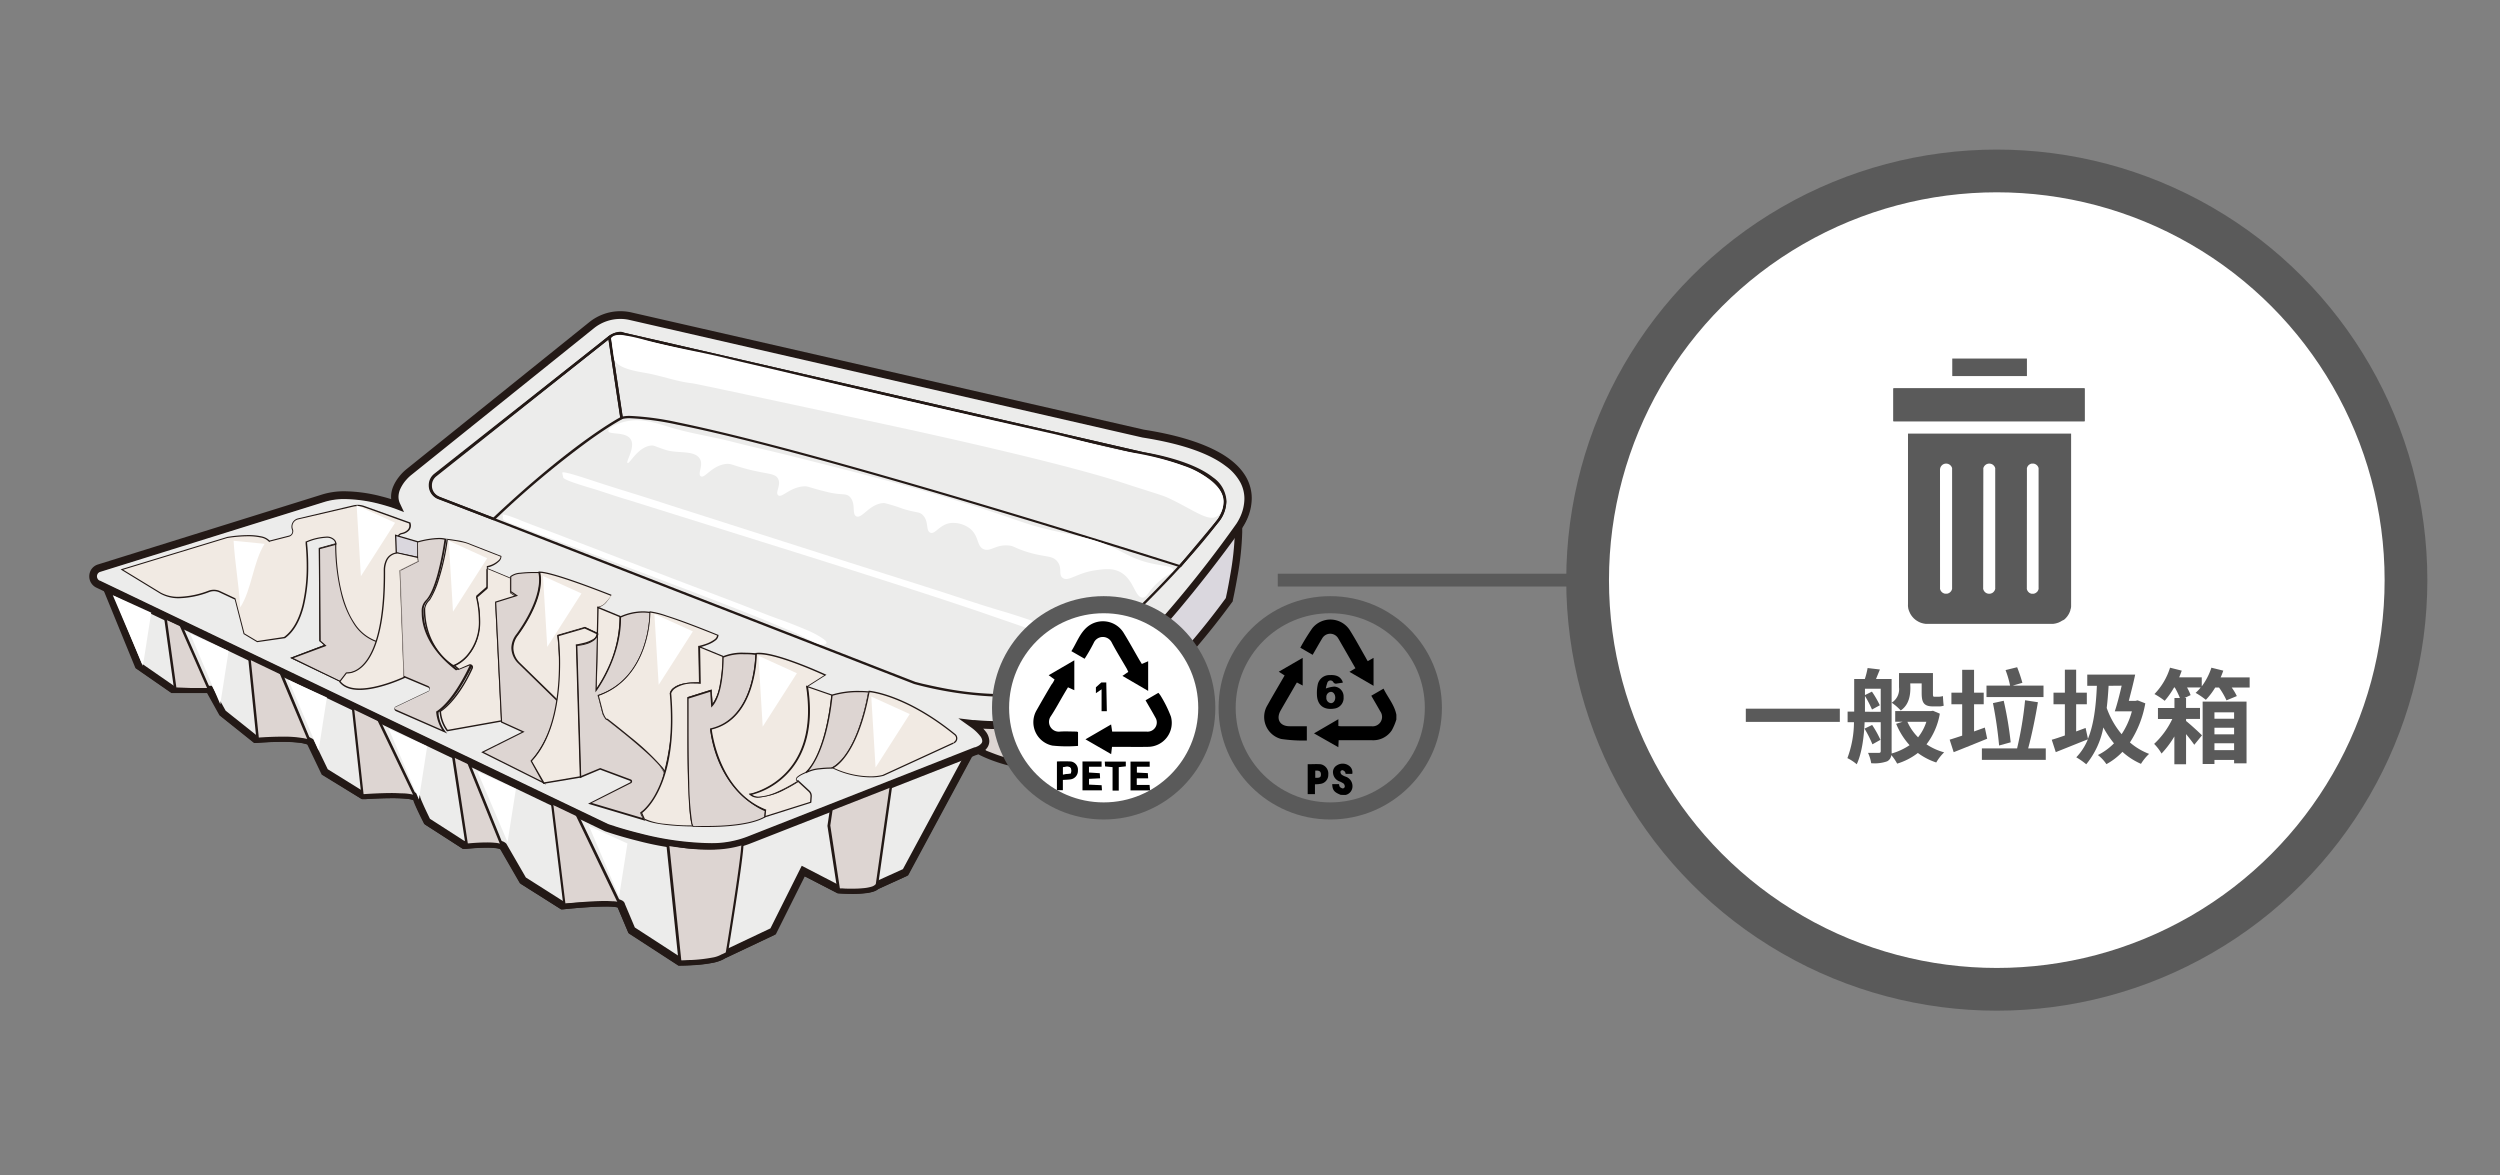 <svg xmlns="http://www.w3.org/2000/svg" xmlns:xlink="http://www.w3.org/1999/xlink" viewBox="0 0 585 275"><rect x="0" y="0" width="585" height="275" fill="#808080" stroke="none"/><defs><style>.cls-1{fill:#5a5a5a;}.cls-2{fill:#dad7de;}.cls-3{fill:#231916;}.cls-4{fill:#ddd5d2;}.cls-5{fill:#ececeb;}.cls-6{fill:#f1eae3;}.cls-12,.cls-7,.cls-9{fill:#fff;}.cls-11,.cls-8{fill:none;}.cls-11,.cls-12,.cls-8,.cls-9{stroke:#5a5a5a;stroke-miterlimit:10;}.cls-8{stroke-width:3px;}.cls-9{stroke-width:10px;}.cls-10{clip-path:url(#clip-path);}.cls-11,.cls-12{stroke-width:4px;}</style><clipPath id="clip-path"><rect class="cls-1" x="443.04" y="90.86" width="44.76" height="7.74"/></clipPath></defs><title>3.whattodo 585x275px-44</title><g id="Layer_70" data-name="Layer 70"><path class="cls-2" d="M245.31,178.64s19.94-7.67,42.33-38.34c0,0,2.46-11.05,2.15-16.87l-64.73,43.86,4.61,8.59S238,180.17,245.31,178.64Z"/><path class="cls-3" d="M245.31,178.64l.32.84c.14,0,20.24-7.82,42.74-38.65l.11-.15,0-.19s.55-2.46,1.1-5.68a67.18,67.18,0,0,0,1.1-10.31c0-.39,0-.76,0-1.12l-.08-1.6L223.88,167l5.12,9.55.25.13a29.53,29.53,0,0,0,3.89,1.6,28.38,28.38,0,0,0,8.79,1.6,17.9,17.9,0,0,0,3.56-.35l.08,0,.06,0-.32-.84-.18-.88a16.37,16.37,0,0,1-3.2.31,26.53,26.53,0,0,1-8.21-1.5c-1.1-.38-2-.75-2.66-1l-.73-.34-.19-.09,0,0h0l-.41.8.79-.43-4.21-7.87,64.05-43.41-.51-.74-.9,0c0,.33,0,.67,0,1a66.26,66.26,0,0,1-1.07,10c-.27,1.59-.54,3-.74,4-.11.5-.19.9-.25,1.18l-.09.42.88.2-.73-.54c-11.14,15.27-21.66,24.79-29.37,30.49a80,80,0,0,1-9.19,5.92c-1.1.59-1.94,1-2.52,1.26l-.64.28-.16.07h0l.32.84-.18-.88Z"/><path class="cls-4" d="M242.24,169.13s.62,8.44,3.07,9.51c0,0-11.5,1.38-15.8-3.53,0,0,3.53-1.84-2-5.67C227.52,169.44,241.17,170.67,242.24,169.13Z"/><path class="cls-3" d="M242.24,169.13l-.3,0a39.56,39.56,0,0,0,.62,4.39,17,17,0,0,0,1,3.28,3.83,3.83,0,0,0,1.67,2.1l.12-.28,0-.3-.25,0c-.52,0-1.74.15-3.31.15a28.1,28.1,0,0,1-6.4-.67,10.56,10.56,0,0,1-5.57-2.93l-.23.19.14.27a2.75,2.75,0,0,0,.64-.5,2.19,2.19,0,0,0,.63-1.53,3.18,3.18,0,0,0-.7-1.85,10.52,10.52,0,0,0-2.53-2.31l-.17.25,0,.3s5.18.46,9.42.46a30.6,30.6,0,0,0,3.54-.16,6.87,6.87,0,0,0,1.25-.25,1.45,1.45,0,0,0,.79-.49l-.25-.17-.3,0,.3,0L242,169a1,1,0,0,1-.49.25,8.66,8.66,0,0,1-1.88.3c-.8.07-1.73.09-2.72.09-2.1,0-4.44-.11-6.26-.23l-2.24-.16-.87-.07-1.13-.1.94.65a9.69,9.69,0,0,1,2.38,2.16,2.57,2.57,0,0,1,.59,1.5,1.64,1.64,0,0,1-.47,1.12,2.52,2.52,0,0,1-.34.29l-.11.07h0l0,.05,0-.05h0l0,.05,0-.05L229,175l.25.29a11.18,11.18,0,0,0,5.89,3.13,29,29,0,0,0,6.54.68,34.28,34.28,0,0,0,3.64-.18l1.1-.13-1-.45a3.29,3.29,0,0,1-1.36-1.78,21.8,21.8,0,0,1-1.21-4.77c-.11-.76-.19-1.44-.25-1.92s-.07-.78-.07-.78l-.06-.84L242,169Z"/><path class="cls-5" d="M24.75,137l7.67,18.71,8,5.52H49l3.06,5.52,7.67,6.14s10.43-.92,12.89.61L76,180.55l8.9,5.52s12-.92,12.57.61a54.66,54.66,0,0,0,2.46,5.52l8.59,5.53s8-.92,9.2.3l4.6,8,9.2,5.83s13.81-1.54,13.81,0l2.45,5.83L159.11,225s8,0,10.12-1.54L180.89,218,188,203.86l8.28,4.3s7.36.61,8.9-.92l6.74-3.07,15-27.92Z"/><path class="cls-3" d="M24.75,137l-.83.34,7.77,19,8.42,5.84h8.34l2.9,5.21,8.09,6.47.36,0h.14c.62-.05,3.33-.26,6.1-.26a33.92,33.92,0,0,1,3.77.18,10,10,0,0,1,1.46.25,3.12,3.12,0,0,1,.86.32l.48-.77-.82.39,3.49,7.3L84.65,187l.3,0,.59,0c1.15-.08,3.76-.23,6.23-.23a32.14,32.14,0,0,1,3.66.17,6.67,6.67,0,0,1,1.11.23.82.82,0,0,1,.19.09l0-.05,0,0h0l0-.05,0,0,.28-.31-.39.15a.6.6,0,0,0,.11.16l.28-.31-.39.15.84-.34-.87.22a10.81,10.81,0,0,0,.55,1.52c.76,1.77,2,4.18,2,4.19l.11.22,9.07,5.83.32,0h.12c.57-.06,3-.31,5.21-.31a17.59,17.59,0,0,1,2.21.12,4.54,4.54,0,0,1,.71.16l.18.08,0,0h0l.08-.09-.09.08h0l.08-.09-.09.08.64-.64-.78.46,4.71,8.16,9.66,6.12.31,0,.27,0c1.21-.13,6.36-.65,9.86-.65a15.24,15.24,0,0,1,2.41.14,2,2,0,0,1,.49.12h0l.2-.34-.31.23a.48.48,0,0,0,.11.11l.2-.34-.31.23.51-.38h-.64a.64.64,0,0,0,.13.38l.51-.38h-.64V212l2.64,6.25,11.8,7.66h.27s2,0,4.33-.19a32.93,32.93,0,0,0,3.49-.47,12.92,12.92,0,0,0,1.55-.42,4.9,4.9,0,0,0,1.28-.62l-.53-.74.39.82,11.94-5.65,6.78-13.57L196,209l.18,0s1.49.12,3.28.12a25.3,25.3,0,0,0,3.48-.21,8.2,8.2,0,0,0,1.57-.36,3.28,3.28,0,0,0,1.28-.73l-.63-.64.37.82,7-3.19,15.76-29.27-205-39.82.64,1.55.83-.34-.17.89,201,39-14.31,26.56-6.62,3-.11.12a1.82,1.82,0,0,1-.6.3,9,9,0,0,1-2,.37c-.8.08-1.66.1-2.46.1s-1.64,0-2.21-.06l-.67,0h-.25l-.07.9.42-.81-9.1-4.71-7.33,14.65-11.45,5.42-.06,0a3.32,3.32,0,0,1-.82.39,15.39,15.39,0,0,1-2.51.55c-1.43.21-3,.32-4.22.37l-1.48.05h-.57V225l.49-.76-11.11-7.21-2.35-5.57-.83.35h.9a1.16,1.16,0,0,0-.29-.77,1.24,1.24,0,0,0-.42-.33,2.8,2.8,0,0,0-.75-.27,9.53,9.53,0,0,0-1.35-.17c-.51,0-1.07-.05-1.67-.05-2.09,0-4.66.17-6.72.35s-3.6.34-3.61.34l.1.9.49-.77-9-5.71-4.55-7.88-.08-.09a2.37,2.37,0,0,0-.9-.52,7,7,0,0,0-1.61-.3c-.59-.06-1.24-.08-1.9-.08-2.63,0-5.52.34-5.54.34l.11.9L109,197l-8.59-5.53-.49.76.81-.4-.1-.18c-.2-.42-.72-1.48-1.22-2.56-.25-.54-.49-1.09-.69-1.55a9.36,9.36,0,0,1-.38-1v-.06l0-.05a1.47,1.47,0,0,0-.53-.65,3.39,3.39,0,0,0-1.13-.45,14,14,0,0,0-2.19-.28c-.83-.06-1.74-.08-2.67-.08-3.38,0-7,.28-7,.28l.07.9.47-.77-8.67-5.38-3.37-7-.22-.14a5.31,5.31,0,0,0-1.38-.55,16.09,16.09,0,0,0-2.64-.38c-1-.07-2-.1-3-.1-3.26,0-6.38.28-6.4.28l.08.9.57-.71-7.53-6-3.24-5.83H40.68l-7.52-5.21-7.57-18.46-.84.34-.17.89Z"/><path class="cls-5" d="M22.93,136.68l119,57s22.4,8,33.75,2.76l52.45-20.55s6.14-1.53-.61-6.44c0,0,17.79,2.15,25.77-4.91,0,0,15-11.35,36.5-41.1,0,0,12.88-16.42-22.24-21.94L147.64,74a10.7,10.7,0,0,0-9.17,2.08L95.61,110.54s-4.6,3.68-2.76,7.67c0,0-10.43-4-17.48-1.53L23.2,132.94A2,2,0,0,0,22.93,136.68Z"/><path class="cls-3" d="M22.93,136.68l-.39.82,119,57h0s3.22,1.15,7.83,2.29a71,71,0,0,0,16.32,2.3,25,25,0,0,0,10.27-1.86l-.37-.82.33.84,52.45-20.55-.33-.84.22.88a6.68,6.68,0,0,0,1.52-.64,4,4,0,0,0,1.13-1,2.71,2.71,0,0,0,.59-1.68,3.84,3.84,0,0,0-.86-2.26,12.27,12.27,0,0,0-2.68-2.5l-.53.73-.11.9a58.93,58.93,0,0,0,6.25.31,51.11,51.11,0,0,0,10.36-1,21.72,21.72,0,0,0,9.86-4.46l-.59-.68.54.72c.07-.05,15.17-11.47,36.69-41.3l-.73-.52.71.55a11.9,11.9,0,0,0,1.26-2.11,12.23,12.23,0,0,0,1.24-5.19,10,10,0,0,0-1.08-4.53c-1.18-2.33-3.44-4.63-7.28-6.62s-9.29-3.73-16.95-4.93l-.14.89.2-.88L147.84,73.13h0a11.5,11.5,0,0,0-2.66-.31,11.62,11.62,0,0,0-7.29,2.57L95.05,109.84h0a10.85,10.85,0,0,0-1.75,1.82,9.91,9.91,0,0,0-1.21,2,6.39,6.39,0,0,0-.58,2.59,5.57,5.57,0,0,0,.52,2.33l.82-.38.33-.84a37.62,37.62,0,0,0-3.91-1.2,35.56,35.56,0,0,0-8.54-1.2,17.34,17.34,0,0,0-5.66.85l.3.86-.27-.87L22.94,132.08a2.91,2.91,0,0,0-1.54,1.11,3,3,0,0,0-.51,1.68,2.9,2.9,0,0,0,1.65,2.63l.39-.82.39-.81a1,1,0,0,1-.47-.43,1.14,1.14,0,0,1-.16-.57,1.16,1.16,0,0,1,.2-.65,1.06,1.06,0,0,1,.58-.41l52.18-16.28h0a15.71,15.71,0,0,1,5.07-.75,34.08,34.08,0,0,1,8.1,1.14c1.11.29,2,.57,2.69.78l.75.26.2.07,0,0h0l2.08.8-.94-2a3.67,3.67,0,0,1-.35-1.57,4.56,4.56,0,0,1,.43-1.87,8.5,8.5,0,0,1,1.52-2.26,8.08,8.08,0,0,1,.66-.66l.19-.17,0,0h0L139,76.79a9.86,9.86,0,0,1,6.16-2.16,9.45,9.45,0,0,1,2.24.26h0l119.94,27.49h0c10,1.57,16,4,19.46,6.66A11.65,11.65,0,0,1,290.3,113a8.09,8.09,0,0,1,.89,3.71,10.41,10.41,0,0,1-1.06,4.41,12.6,12.6,0,0,1-.74,1.33c-.1.15-.18.27-.24.34l-.06.09v0h0l.29.22-.29-.22h0l.29.22-.29-.22,0,0h0a273.07,273.07,0,0,1-26.22,31.6c-3.2,3.26-5.74,5.6-7.47,7.11-.86.76-1.52,1.31-2,1.67l-.5.4-.12.1,0,0,0,0,0,0a20,20,0,0,1-9.05,4.05,48.78,48.78,0,0,1-10,.94c-1.77,0-3.29-.07-4.36-.15l-1.24-.1-.33,0h-.1l-3.45-.41,2.81,2a10.54,10.54,0,0,1,2.28,2.11,2.05,2.05,0,0,1,.51,1.19.89.89,0,0,1-.21.57,2.64,2.64,0,0,1-1,.72,3.6,3.6,0,0,1-.48.19l-.13,0h0l.09.37-.09-.37h0l.09.37-.09-.37,0,0L175.32,195.6h0a23.2,23.2,0,0,1-9.52,1.69,69.42,69.42,0,0,1-15.88-2.24c-2.26-.56-4.19-1.12-5.54-1.54l-1.57-.51-.42-.14-.13-.05-.31.85.39-.81-119-57Z"/><path class="cls-3" d="M102.72,116.46l-.11.28,111.3,43.32h0a87.33,87.33,0,0,0,20.59,3,33.46,33.46,0,0,0,8.35-.92,13.92,13.92,0,0,0,6.48-3.4l-.22-.21.2.23s23.78-20.56,35.78-36.55l-.24-.19.22.21a7.26,7.26,0,0,0,1.85-4.6c0-1.86-.91-4.06-3.79-6.14s-7.73-4.11-15.7-5.71l-.06.29.06-.29L146,77.85a3.85,3.85,0,0,0-.95-.11,4.19,4.19,0,0,0-2.61.91L101.74,111a3.36,3.36,0,0,0,.87,5.76l.11-.28.11-.28a2.73,2.73,0,0,1-1.76-2.58,2.69,2.69,0,0,1,1-2.14L142.8,79.12a3.58,3.58,0,0,1,2.23-.78,3.72,3.72,0,0,1,.81.09l121.49,28h0C275.26,108,280,110,282.81,112s3.53,4,3.53,5.65a6,6,0,0,1-.84,3,6.37,6.37,0,0,1-.58.88l-.19.23-.05.06,0,0,0,0c-6,8-14.89,17.08-22.32,24.2-3.72,3.56-7.06,6.63-9.48,8.8-1.2,1.09-2.18,2-2.85,2.55l-1,.91,0,0a13.44,13.44,0,0,1-6.2,3.24,33.52,33.52,0,0,1-8.2.9A75.91,75.91,0,0,1,220.6,161c-1.94-.37-3.56-.75-4.7-1-.57-.14-1-.25-1.33-.34l-.47-.12-.08.29.11-.29-111.3-43.31Z"/><polygon class="cls-4" points="38.71 144.59 41.01 161.16 48.99 161.46 42.24 146.13 38.71 144.59"/><polygon class="cls-3" points="38.71 144.59 38.41 144.63 40.75 161.45 49.46 161.78 42.47 145.9 38.34 144.1 38.41 144.63 38.71 144.59 38.59 144.87 42.01 146.35 48.52 161.14 41.27 160.86 39.01 144.55 38.71 144.59 38.59 144.87 38.71 144.59"/><path class="cls-4" d="M58.34,153.64l2,19.48s10.43-.77,12.27.61L65.7,157.32Z"/><path class="cls-3" d="M58.34,153.64l-.3,0,2,19.77.29,0,.49,0c.95-.06,3.14-.18,5.38-.18a38.11,38.11,0,0,1,3.84.16,13.29,13.29,0,0,1,1.48.25,2.73,2.73,0,0,1,.88.35l.89.67L65.94,157.1l-7.95-4,0,.54.3,0-.13.27,7.26,3.63,6.86,16.31.28-.12.18-.24A3.22,3.22,0,0,0,71.7,173a25.34,25.34,0,0,0-5.47-.43c-3,0-5.91.21-5.92.21l0,.3.3,0-2-19.48-.3,0-.13.27Z"/><path class="cls-4" d="M82.58,165.3l2.3,21s10.43-.77,12.57.61l-8.89-18.56Z"/><path class="cls-3" d="M82.58,165.3l-.3,0,2.33,21.3.29,0,.49,0c1-.06,3.15-.18,5.43-.18,1.36,0,2.76,0,3.93.16a14.84,14.84,0,0,1,1.55.25,3,3,0,0,1,1,.37l.9.57-9.4-19.61-6.57-3.37.06.56.3,0-.14.27,5.89,3,8.85,18.46.27-.13.17-.25a4.22,4.22,0,0,0-1.18-.45,27.86,27.86,0,0,0-5.62-.42c-3.07,0-6,.21-6,.21l0,.3.3,0-2.3-21-.3,0-.14.27Z"/><path class="cls-4" d="M106,176.65l3.22,21.16s6.29-.76,8.44.46l-8.13-20.09Z"/><path class="cls-3" d="M106,176.65l-.3,0L109,198.15l.29,0,.33,0a36.45,36.45,0,0,1,3.67-.2,18.92,18.92,0,0,1,2.43.14,5.3,5.3,0,0,1,1.82.51l.75.44-8.5-21-4.14-1.8.08.54.3,0-.12.27,3.42,1.49,8.08,20,.28-.12.15-.26a6,6,0,0,0-2-.59,18.63,18.63,0,0,0-2.51-.14,39.32,39.32,0,0,0-4.07.23l0,.3.3,0-3.22-21.17-.3.05-.12.27Z"/><path class="cls-4" d="M129.2,187.84l2.92,23.93s11.65-1.07,13.19.31l-10.59-21.94Z"/><path class="cls-3" d="M129.2,187.84l-.3,0,2.95,24.22.29,0,.73-.06c1.39-.11,4.51-.34,7.29-.34a30.1,30.1,0,0,1,3.21.15,6.89,6.89,0,0,1,1.14.21,1.61,1.61,0,0,1,.6.27l1.14,1L135,189.91l-6.11-2.54.06.51.3,0-.11.28,5.41,2.26L145,212.21l.27-.13.2-.23a2.19,2.19,0,0,0-.84-.4,19,19,0,0,0-4.51-.38c-3.74,0-8.07.4-8.07.4l0,.3.3,0-2.92-23.92-.3,0-.11.28Z"/><path class="cls-4" d="M156.2,197.35l2.91,27.92s10.28,0,10.89-2c0,0,4-24.23,3.68-26.22C173.68,197.05,166.47,200,156.2,197.35Z"/><path class="cls-3" d="M156.2,197.35l-.3,0,2.94,28.19h.27s2.58,0,5.24-.25a24.41,24.41,0,0,0,3.77-.6,6.22,6.22,0,0,0,1.38-.53,1.52,1.52,0,0,0,.79-.83v0s.92-5.62,1.85-11.67c.46-3,.92-6.16,1.27-8.75s.58-4.64.58-5.54a3.36,3.36,0,0,0,0-.36l0-.38-.36.15h0a26.1,26.1,0,0,1-8.81,1.36,34.34,34.34,0,0,1-8.45-1.08l-.42-.1.05.42.3,0-.08.3a35,35,0,0,0,8.6,1.09,26.44,26.44,0,0,0,9.08-1.41l-.12-.28-.3,0a1.47,1.47,0,0,1,0,.27c0,.82-.23,2.88-.58,5.46-.52,3.88-1.3,9-1.95,13.11-.32,2.07-.61,3.89-.83,5.2s-.34,2.09-.34,2.09l.3.05-.29-.09c0,.14-.19.32-.5.49a8.82,8.82,0,0,1-2.51.74,41.68,41.68,0,0,1-5,.49l-1.86.06h-.74v.3l.3,0-2.91-27.92-.3,0-.08.3Z"/><path class="cls-4" d="M194.54,189.07l-.61,4.14,2.3,15.19s8,.61,8.9-.92l3.37-23.78Z"/><path class="cls-3" d="M194.54,189.07l-.3,0-.62,4.18L196,208.68l.24,0s1.58.12,3.42.12a24.09,24.09,0,0,0,3.46-.21,6.77,6.77,0,0,0,1.39-.33,1.71,1.71,0,0,0,.9-.65l0,0,3.46-24.34-14.6,5.61,0,.18.3,0,.11.28,13.48-5.18-3.3,23.26.3,0-.26-.16a1.24,1.24,0,0,1-.6.4,8.2,8.2,0,0,1-2.06.39c-.82.08-1.72.11-2.58.11s-1.75,0-2.37-.06l-1-.06,0,.3.3-.05-2.3-15.14.61-4.1-.3,0,.11.28Z"/><path class="cls-3" d="M142.61,78.89l-.3,0,2.85,18.93.3,0-.14-.27s-10.78,5.56-30,23.67l.2.22.11-.28-12.89-4.91a2.87,2.87,0,0,1-.75-4.93L142.8,79.12l-.19-.23-.3,0,.3,0-.19-.24-40.77,32.19a3.37,3.37,0,0,0-1.32,2.71,3.43,3.43,0,0,0,2.23,3.25l12.88,4.91a.31.31,0,0,0,.32-.06,216.72,216.72,0,0,1,22.11-18.57c2.54-1.82,4.47-3.07,5.77-3.87.65-.39,1.14-.68,1.47-.86l.37-.21.12-.06a.31.31,0,0,0,.16-.31l-2.85-18.93a.31.31,0,0,0-.49-.19Z"/><path class="cls-6" d="M62.93,126.65l4.7-1.21a1.19,1.19,0,0,0,.81-1.57,1.85,1.85,0,0,1,1.31-2.46l12.92-3a4.39,4.39,0,0,1,2.51.14l10.73,3.85s.74,1.87-1.91,2.46a1.18,1.18,0,0,0-.93,1.23l.23,3.37a3.63,3.63,0,0,0-3.07,4.29s1.23,22.24-8.89,23.77l-1.54,2L68.3,154,76.12,151,74.9,150l-.16-21.63,3.84-1.07s.15-3.22-6.91-.46c0,0,2.15,17.18-5.06,22.39l-6.44.92-3.07-1.84L55,140.14l-3.62-1.69a3.23,3.23,0,0,0-2.53-.1c-2.39.9-7.74,2.5-11.34.41l-9-5.52,24.7-7.51S61.09,124.35,62.93,126.65Z"/><path class="cls-3" d="M62.93,126.65l0,.14,4.69-1.2a1.35,1.35,0,0,0,1-1.3,1.27,1.27,0,0,0-.09-.47,1.64,1.64,0,0,1-.11-.61,1.71,1.71,0,0,1,1.31-1.66l12.93-3a4.58,4.58,0,0,1,1-.11,4.16,4.16,0,0,1,1.44.25l10.74,3.85,0-.14-.14.06h0a1.53,1.53,0,0,1,.08.52,1.38,1.38,0,0,1-.33.93,2.73,2.73,0,0,1-1.55.81A1.33,1.33,0,0,0,92.91,126v.09h0l.23,3.37h.15l0-.15a4.18,4.18,0,0,0-1.62.63A3.55,3.55,0,0,0,90,133a5.53,5.53,0,0,0,0,.69l.15,0h-.15s0,.21,0,.59,0,.94,0,1.62a50.82,50.82,0,0,1-1.41,12.4,18,18,0,0,1-2.67,6,7.18,7.18,0,0,1-4.74,3h-.06l-1.49,1.95L68.68,154l7.73-2.87-1.36-1.2-.16-21.44,3.84-1.08v-.13a1.54,1.54,0,0,0-.35-.93,2.51,2.51,0,0,0-2.1-.78,13.47,13.47,0,0,0-4.66,1.13l-.11,0v.12a3.81,3.81,0,0,1,0,.42c.08.82.25,2.78.25,5.23a38.87,38.87,0,0,1-1,9.16c-.77,3.07-2.1,5.84-4.32,7.44l.09.12,0-.15L60.2,150l-3-1.79L55.08,140l-3.68-1.73A3.4,3.4,0,0,0,50,138a3.35,3.35,0,0,0-1.2.22,21,21,0,0,1-6.94,1.43,8.4,8.4,0,0,1-4.27-1l-.08.13.08-.13-8.76-5.34,24.37-7.42,0-.14,0,.14.41-.06a32.71,32.71,0,0,1,4.39-.34,13.48,13.48,0,0,1,2.92.27,3.38,3.38,0,0,1,2,1l.06.08.1,0,0-.14.12-.1a3.79,3.79,0,0,0-2.13-1.11,14.16,14.16,0,0,0-3-.28,31.8,31.8,0,0,0-4.85.42h0l-25,7.61,9.33,5.7h0a8.72,8.72,0,0,0,4.42,1.05,21.16,21.16,0,0,0,7-1.45,3.09,3.09,0,0,1,2.4.09l3.56,1.67L57,148.37l3.17,1.9,6.53-.93,0,0c2.3-1.66,3.65-4.51,4.43-7.61a39.06,39.06,0,0,0,1-9.23,50.84,50.84,0,0,0-.3-5.69l-.15,0,.06.14a13,13,0,0,1,4.55-1.11,2.27,2.27,0,0,1,1.87.66,1.32,1.32,0,0,1,.28.75v0h.15l0-.15-4,1.11L74.74,150l1.09.95-7.91,3,11.93,5.73,1.61-2.09-.12-.1,0,.15a7.45,7.45,0,0,0,4.93-3.15c3.7-5,4.14-14.28,4.14-18.55,0-1.38-.05-2.22-.05-2.23h0a4.93,4.93,0,0,1,0-.65,3.23,3.23,0,0,1,1.49-2.89,4.37,4.37,0,0,1,1-.48l.34-.08.09,0h0l.14,0L93.22,126h0V126a1,1,0,0,1,.82-1,3,3,0,0,0,1.72-.91,1.77,1.77,0,0,0,.4-1.12,2.17,2.17,0,0,0-.11-.63l0-.07-10.79-3.87a4.58,4.58,0,0,0-2.59-.15l-12.93,3.05a2,2,0,0,0-1.54,1.95,1.94,1.94,0,0,0,.13.71,1,1,0,0,1,.07.37,1,1,0,0,1-.78,1l-4.7,1.2,0,.15.12-.1Z"/><path class="cls-4" d="M78.58,127.26s-.46,19.63,9.66,22.85c0,0-1.69,7.21-6.9,7.36l-1.54,2L68.3,154,76.12,151,74.9,150l-.16-21.63Z"/><path class="cls-3" d="M78.58,127.26h-.15s0,.13,0,.39a48.55,48.55,0,0,0,1.36,11.2,23.08,23.08,0,0,0,2.91,7,10.41,10.41,0,0,0,5.5,4.43l0-.15-.15,0a2.74,2.74,0,0,1-.08.3,14,14,0,0,1-1.82,4,6.16,6.16,0,0,1-4.86,3h-.07l-1.5,1.95L68.68,154l7.73-2.87-1.36-1.2-.16-21.44,3.73-1,0-.14h0l0-.15-4,1.11L74.74,150l1.09.95-7.91,3,11.93,5.73,1.61-2.09-.12-.1v.16c2.69-.08,4.45-2,5.53-3.82a15,15,0,0,0,1.52-3.66l0-.14-.14,0a10.19,10.19,0,0,1-5.34-4.31c-4-6-4.22-15.95-4.22-18,0-.25,0-.39,0-.39v-.2l-.19,0Z"/><polygon class="cls-2" points="92.58 125.27 97.8 126.8 97.8 130.48 92.74 129.41 92.58 125.27"/><polygon class="cls-3" points="92.58 125.27 92.54 125.41 97.65 126.91 97.65 130.29 92.88 129.28 92.73 125.26 92.58 125.27 92.54 125.41 92.58 125.27 92.43 125.27 92.59 129.53 97.95 130.67 97.95 126.69 92.42 125.06 92.43 125.27 92.58 125.27"/><path class="cls-6" d="M98.07,130.48l.15.92-4.29,2.15.92,24.85S83,164.07,79.51,159.47l1.53-2s9,1.39,8.9-23.77c0,0-.31-4,3.07-4.29Z"/><path class="cls-3" d="M98.07,130.48l-.15,0,.13.82-4.28,2.14.93,24.94h.15l-.07-.14-.26.12c-1.2.55-6.29,2.74-10.37,2.74-1.9,0-3.55-.47-4.52-1.74l-.12.09.12.09,1.53-2-.12-.1,0,.15a1.67,1.67,0,0,0,.27,0c.76,0,3-.3,5-3.38s3.81-8.89,3.81-19.93v-.63h0s0-.09,0-.24a5.45,5.45,0,0,1,.45-2.19,2.86,2.86,0,0,1,2.49-1.7v-.15l0,.14L98,130.63l0-.15-.15,0,.15,0,0-.15L93,129.25h0a3.16,3.16,0,0,0-2.73,1.87,5.55,5.55,0,0,0-.48,2.32c0,.16,0,.26,0,.26h0v.63c0,11-1.8,16.78-3.76,19.77s-4.06,3.23-4.74,3.24h-.23l-.08,0-1.66,2.16.07.09c1.06,1.38,2.82,1.86,4.76,1.86,4.77,0,10.75-2.89,10.76-2.89l.09,0-.92-24.85,4.31-2.15-.19-1.14-.1,0Z"/><path class="cls-4" d="M97.8,126.8s4.14-1.23,6.44-.61c0,0-1.46,11.26-4.37,14.33a3.3,3.3,0,0,0-1,2c-.22,2.61.38,8.3,7.93,14.16L110,155.4a.23.23,0,0,1,.3.31c-.89,1.92-4.11,8.49-7.89,11a8.88,8.88,0,0,0,1.69,4.6l-11.39-5a.45.45,0,0,1,0-.81l7.62-3.62a.58.58,0,0,0,0-1.06l-5.71-2.41-.92-24.85L98,131.4l-.15-.92Z"/><path class="cls-3" d="M97.8,126.8l0,.14.44-.12a19.38,19.38,0,0,1,4.41-.66,5.86,5.86,0,0,1,1.51.17l0-.14-.15,0s-.09.7-.27,1.8a66.41,66.41,0,0,1-1.43,6.62c-.68,2.42-1.58,4.72-2.63,5.82a3.44,3.44,0,0,0-1,2.13,7.35,7.35,0,0,0,0,.85c0,2.91,1.17,8.12,8,13.44l.07,0,3.22-1.34h0l0,0,0,.05v0l.14.06-.14-.06c-.87,1.91-4.11,8.47-7.83,10.9l-.08,0v.09a9.08,9.08,0,0,0,1.72,4.69l.12-.1.06-.14-11.39-5a.29.29,0,0,1-.17-.27.27.27,0,0,1,.17-.26l7.62-3.63a.73.73,0,0,0,.41-.66.72.72,0,0,0-.44-.67l-5.63-2.38-.91-24.65,4.31-2.15-.17-1V126.8H97.8l0,.14,0-.14h-.15v3.7l.13.82-4.28,2.14.93,25,5.8,2.44a.44.44,0,0,1,.26.4.43.43,0,0,1-.24.39l-7.62,3.63a.57.57,0,0,0-.34.53.6.6,0,0,0,.35.55l12,5.24-.41-.5a7.54,7.54,0,0,1-1.39-2.93,9.13,9.13,0,0,1-.21-1.13c0-.14,0-.26,0-.33a1.09,1.09,0,0,1,0-.12h-.15l.08.12c3.84-2.52,7-9.1,8-11h0l0-.16a.38.38,0,0,0-.38-.38l-.15,0-3.14,1.31.06.14.09-.12c-6.79-5.27-7.9-10.37-7.91-13.2,0-.3,0-.58,0-.83a3.21,3.21,0,0,1,.9-1.94c1.51-1.59,2.59-5.17,3.32-8.38s1.1-6,1.1-6l0-.14-.13,0a6.2,6.2,0,0,0-1.59-.18,20.73,20.73,0,0,0-4.94.79l-.1,0v.11Z"/><path class="cls-6" d="M104.71,126.19s4.15.46,5.53,1.22l7.05,2.76s.15,1.54-3.22,2.46v4.75l-2.45,2.15s3.68,12.27-5.37,16.26c0,0-6.75-3.68-6.86-13.24a4.07,4.07,0,0,1,1-2C101,140,103.49,135.08,104.71,126.19Z"/><path class="cls-3" d="M104.71,126.19v.15s.25,0,.66.08c.62.08,1.57.22,2.49.42a9.41,9.41,0,0,1,2.31.7h0l7.07,2.76.05-.14h-.15v0a1.37,1.37,0,0,1-.41.88,5.34,5.34,0,0,1-2.7,1.4l-.11,0v4.8l-2.48,2.17,0,.09s0,.15.12.43a22.32,22.32,0,0,1,.62,5.08A14,14,0,0,1,111,151a9.33,9.33,0,0,1-4.85,4.68l.06.14.07-.13-.07,0c-.72-.42-6.61-4.18-6.71-13.06h-.15l.15,0,0-.24a3.38,3.38,0,0,1,.85-1.71,2,2,0,0,0,.37-.44,20.56,20.56,0,0,0,2-4.61,54.09,54.09,0,0,0,2.07-9.37l-.15,0v0l-.15,0a53.52,53.52,0,0,1-2.37,10.27,24.36,24.36,0,0,1-1.18,2.79,7.88,7.88,0,0,1-.45.79,1.77,1.77,0,0,1-.3.37,2.75,2.75,0,0,0-.79,1.28,5.8,5.8,0,0,0-.23.86h0a16.31,16.31,0,0,0,3.5,10.3,12.88,12.88,0,0,0,3.44,3.07l.06,0,.07,0a9.68,9.68,0,0,0,5-4.83,14.23,14.23,0,0,0,1.2-6,21.63,21.63,0,0,0-.75-5.59l-.14,0,.1.11,2.5-2.19v-4.82h-.15l0,.14a5.63,5.63,0,0,0,2.84-1.49,1.67,1.67,0,0,0,.49-1.08v-.13l-7.15-2.8-.05.14.07-.13a13,13,0,0,0-3.33-.92c-1.21-.21-2.25-.32-2.25-.32l-.15,0,0,.15Z"/><path class="cls-3" d="M145.91,78.14l-.07.29,121.49,28h0l.82.13a51.23,51.23,0,0,1,10.54,3,18.73,18.73,0,0,1,5.39,3.25,6.19,6.19,0,0,1,2.26,4.56,8,8,0,0,1-1.72,4.57l.24.17-.23-.19-8.74,10.43.23.19.09-.28s-27.37-8.72-57.15-17.44c-14.88-4.36-30.37-8.72-43.34-12-6.48-1.64-12.34-3-17.18-4a65.55,65.55,0,0,0-11.1-1.5,8,8,0,0,0-2.09.22l.09.29.3,0-2.85-18.93-.3,0,.17.24.06,0a6,6,0,0,1,.91-.5,3.54,3.54,0,0,1,1.38-.36,1.21,1.21,0,0,1,.62.15l.09,0,.07-.29.16-.26a1.76,1.76,0,0,0-.94-.24,4.28,4.28,0,0,0-1.82.5,6.79,6.79,0,0,0-.87.5.32.32,0,0,0-.13.29l2.85,18.93a.38.38,0,0,0,.14.21.35.35,0,0,0,.25,0,7.06,7.06,0,0,1,1.91-.2,65.22,65.22,0,0,1,11,1.49c16.88,3.34,46.29,11.68,71.47,19.19,12.59,3.75,24.12,7.3,32.5,9.91,4.2,1.3,7.6,2.37,10,3.11l2.72.86.95.3a.3.3,0,0,0,.32-.09l8.74-10.43,0,0A8.6,8.6,0,0,0,287,117.3a7.19,7.19,0,0,0-3.13-5.57c-2.77-2.22-6.86-3.69-10.27-4.62a58.19,58.19,0,0,0-6.13-1.32l0,.3.06-.29L146,77.85l-.07.29.16-.26Z"/><path class="cls-6" d="M114.07,133l5.42,2.26v3.46l1.36.91L116,141.1l1.36,27.58-12.66,2.26a8.31,8.31,0,0,1-1.66-4.52s3.83-2.19,7.44-10.07a.53.53,0,0,0-.69-.72l-2.38,1-1-.9s8.28-3,5.27-16l2.41-2.11V133.2"/><path class="cls-3" d="M114,133.11l5.33,2.22v3.44l1.16.78L115.87,141l1.36,27.55-12.53,2.24,0,.15.11-.1v0a8.25,8.25,0,0,1-1.61-4.42l-.15,0,.08.13s3.87-2.23,7.5-10.14a.71.71,0,0,0,.06-.28.68.68,0,0,0-.68-.69.86.86,0,0,0-.27.05l-2.29,1-1-.84-.09.11,0,.14a8.46,8.46,0,0,0,3-2.18,12.22,12.22,0,0,0,3-8.63,24,24,0,0,0-.66-5.34l-.15,0,.1.11,2.46-2.15V133.2h-.3v4.37l-2.43,2.12,0,.09a23.43,23.43,0,0,1,.66,5.27,11.9,11.9,0,0,1-2.93,8.42,9.47,9.47,0,0,1-2,1.65,5.66,5.66,0,0,1-.66.35l-.18.08-.07,0-.24.09,1.32,1.13,2.47-1,.15,0a.39.39,0,0,1,.27.11.41.41,0,0,1,.11.28.5.5,0,0,1,0,.16,30.41,30.41,0,0,1-5.06,8,14.71,14.71,0,0,1-1.69,1.6,5.42,5.42,0,0,1-.47.34l-.12.08,0,0-.09.05v.09a8.44,8.44,0,0,0,1.7,4.61l0,.06,12.87-2.3-1.35-27.59,5-1.56-1.56-1v-3.48l-5.51-2.3-.12.28Z"/><path class="cls-4" d="M126.4,134s-5.83-.31-6.91.92v3.53l1.38.92-4.9,1.53L117.35,169l5.06,2.3L112.9,176l14.42,7.21L124.4,178s4.76-4.91,6.14-14.11l-8.93-8.71a4.87,4.87,0,0,1-.46-6.46C123.64,145.54,126.77,140.21,126.4,134Z"/><path class="cls-3" d="M126.4,134v-.15s-.65,0-1.55,0a26.35,26.35,0,0,0-3.11.17,4.15,4.15,0,0,0-2.36.84l0,0v3.67l1.19.79-4.72,1.47,1.39,28.28,4.86,2.21-9.5,4.74,15.13,7.57L124.53,178l-.13.08.11.1s4.79-4.94,6.18-14.19v-.08l-9-8.76a4.73,4.73,0,0,1-.44-6.26c2.36-3,5.31-8,5.31-13.81,0-.34,0-.69,0-1v-.14h-.14V134h-.15c0,.34,0,.67,0,1,0,5.71-2.91,10.61-5.25,13.63a5,5,0,0,0-1,3.06,5,5,0,0,0,1.51,3.6l8.93,8.7.11-.1-.15,0a30,30,0,0,1-3.57,10.46,23.52,23.52,0,0,1-1.77,2.67c-.23.3-.42.53-.55.68l-.21.22-.07.08,2.73,4.89L113.24,176l9.52-4.76-5.27-2.39L116.12,141l5.1-1.59-1.58-1.06v-3.44h-.15l.12.1a3.91,3.91,0,0,1,2.17-.74,25.47,25.47,0,0,1,3.07-.17c.9,0,1.54,0,1.54,0V134h0Z"/><path class="cls-6" d="M143.16,139.38s-1.69,2.76-3.22,2.76l-.12,6.13-2.95-1.38-6.29,1.84s1.38,14.42-.15,15.19l-8.93-8.71a4.79,4.79,0,0,1-.45-6.47s6.62-8.6,5.24-14.73C126.29,134,127.52,133.24,143.16,139.38Z"/><path class="cls-3" d="M143.16,139.38l-.13-.08-.07.11a10.78,10.78,0,0,1-1.18,1.5,3,3,0,0,1-1.84,1.08h-.15l-.11,6-2.8-1.31-6.46,1.89v.13s0,.37.09,1c.16,1.88.48,6.07.48,9.4a26.22,26.22,0,0,1-.15,3.19,5.38,5.38,0,0,1-.22,1c-.08.26-.19.4-.27.43l.07.14.11-.11-8.93-8.71h0l-.06-.06a4.91,4.91,0,0,1-1.4-3.28,5,5,0,0,1,1-2.93l-.12-.09.12.09a36.32,36.32,0,0,0,2.73-4.28c1.36-2.51,2.73-5.76,2.73-8.75a8.45,8.45,0,0,0-.19-1.82l-.15,0,.08.13-.05-.08,0,.08h0l-.05-.08,0,.08h.19c.76,0,4.06.48,16.57,5.39l0-.14-.13-.08.13.08.05-.14c-12.52-4.91-15.8-5.41-16.67-5.41a.68.68,0,0,0-.33,0l-.09.06,0,.1a7.91,7.91,0,0,1,.19,1.76c0,2.9-1.35,6.12-2.7,8.61a35.52,35.52,0,0,1-1.86,3.05c-.25.38-.46.68-.61.88s-.23.31-.23.31h0a5.35,5.35,0,0,0-1.09,3.11,5.16,5.16,0,0,0,1.56,3.56l.1-.11-.1.11,9,8.78.1,0a1,1,0,0,0,.42-.6,16,16,0,0,0,.38-4.3c0-4.47-.57-10.43-.57-10.43h-.15l0,.15,6.23-1.83,3.11,1.46.12-6.37h-.15v.15a3.62,3.62,0,0,0,2.3-1.43,10.24,10.24,0,0,0,1-1.41l.09-.15-.17-.06Z"/><path class="cls-6" d="M145.15,144.28l-5.21-2.14-.46,19.32A29.71,29.71,0,0,0,145.15,144.28Z"/><path class="cls-3" d="M145.15,144.28l.06-.13-5.42-2.24-.47,20,.28-.34a29.89,29.89,0,0,0,5.7-17.28v-.1l-.09,0-.06.13H145a29.29,29.29,0,0,1-2.82,12.33,30,30,0,0,1-1.94,3.51c-.26.41-.48.72-.64.93l-.24.32.12.09h.15l.45-19.11,5,2.06.05-.14h0Z"/><path class="cls-6" d="M135,151s5-.69,4.87-2.69l-2.95-1.38-6.29,1.84s2.53,20-6.29,29.3l2.92,5.21,8.66-1.45Z"/><path class="cls-3" d="M135,151l0,.15a16.61,16.61,0,0,0,2.46-.59,6.32,6.32,0,0,0,1.71-.83,1.72,1.72,0,0,0,.83-1.35v-.17l-3.09-1.44-6.46,1.89v.13s0,.17.06.47c.09.93.28,3.14.28,6,0,6.66-1,16.86-6.58,22.69l-.08.08,3,5.41,8.9-1.5-.93-31H135l0,.15,0-.15h-.15l.92,30.7-8.43,1.42L124.43,178l-.14.08.11.1c5.66-6,6.67-16.21,6.67-22.9a57.32,57.32,0,0,0-.34-6.52l-.15,0,0,.15,6.23-1.83,2.9,1.36.06-.14h-.15v.06a1.46,1.46,0,0,1-.7,1.11,7.75,7.75,0,0,1-2.52,1c-.43.11-.81.19-1.08.24l-.45.08-.13,0V151Z"/><path class="cls-4" d="M152.13,143.21s.23,15.34-12.11,19.56l1.06,4.13a2.69,2.69,0,0,0,1,1.49c2.82,2.12,12.64,9.65,13.43,12.48,0,0-1.15,6.44-5.45,9.27-.3,0,.69,1.54.69,1.54l-12.65-3.76,9.5-4.78a.35.35,0,0,0,0-.63l-7.08-2.64-4.61,1.92L135,151s4.38-.23,4.87-2.69l-.34,13.19s5.83-7.82,5.67-17.18A12.37,12.37,0,0,1,152.13,143.21Z"/><path class="cls-3" d="M152.13,143.21H152v.06a27.11,27.11,0,0,1-1.58,8.56c-1.54,4.21-4.54,8.78-10.43,10.79l-.13,0,1.1,4.27a2.87,2.87,0,0,0,1,1.57c1.42,1.06,4.58,3.47,7.48,6,1.45,1.25,2.83,2.52,3.9,3.65a8.48,8.48,0,0,1,2,2.78l.15,0-.15,0-.06.28c-.27,1.25-1.63,6.47-5.32,8.9l.08.12V190a.23.23,0,0,0-.16.08l-.05.15a1.33,1.33,0,0,0,.13.42,9.4,9.4,0,0,0,.65,1.12l.12-.08.05-.15-12.29-3.65,9.15-4.61a.47.47,0,0,0,.27-.44.47.47,0,0,0-.32-.46l-7.14-2.66L136,181.56,135.1,151H135v.15a10.4,10.4,0,0,0,2.29-.43,5.66,5.66,0,0,0,1.69-.83,2.58,2.58,0,0,0,1-1.55l-.15,0h-.15l-.35,13.66.28-.38s5.7-7.65,5.71-16.9c0-.12,0-.25,0-.37h-.15l.07.14.1,0a12.53,12.53,0,0,1,5.13-1.14,10.68,10.68,0,0,1,1.66.13l0-.15h0l0-.15a11.32,11.32,0,0,0-1.71-.13,12.91,12.91,0,0,0-5.37,1.22l-.08,0v.1c0,.12,0,.24,0,.36a28.58,28.58,0,0,1-2.83,11.79,34.79,34.79,0,0,1-1.94,3.61c-.27.43-.49.76-.64,1l-.24.34.12.09h.15l.34-13.19-.29,0a2.35,2.35,0,0,1-.92,1.37,6.43,6.43,0,0,1-2.43,1c-.39.08-.74.13-1,.16l-.39,0h-.15l.93,31.2,4.75-2,7,2.62a.18.18,0,0,1,.12.18.19.19,0,0,1-.1.17l-9.84,5,13.41,4-.22-.34s-.19-.29-.37-.61a4.44,4.44,0,0,1-.25-.48,1.25,1.25,0,0,1-.11-.29h0l-.09,0,.06.07,0-.05-.09,0,.06.07-.06-.07v.09l.06,0-.06-.07v.09h.05l0,0a12.77,12.77,0,0,0,4.38-5.77,20.27,20.27,0,0,0,1.13-3.61v-.07a8.62,8.62,0,0,0-2.07-2.9,109.41,109.41,0,0,0-11.41-9.65,2.5,2.5,0,0,1-.94-1.4l-1.07-4.14-.14,0,0,.14c6-2,9.07-6.72,10.62-11a27.32,27.32,0,0,0,1.6-8.66v-.19l-.12,0Z"/><path class="cls-6" d="M163.79,159.85l-.15-8.51s4.37-1,4.37-2.68c0,0-12.58-5.22-15.88-5.45,0,0,.23,15.26-12.11,19.56l1.06,4.13s.6,1.59,1,1.49c0,0,13.2,10.1,13.43,12.48,0,0,3.06-11.12,1.38-18.64C156.89,162.23,157.27,159.62,163.79,159.85Z"/><path class="cls-3" d="M163.79,159.85h.15l-.15-8.51h-.15l0,.15a14.88,14.88,0,0,0,2.21-.72,6.41,6.41,0,0,0,1.54-.87,1.67,1.67,0,0,0,.74-1.24v-.11l-.09,0s-3.15-1.31-6.71-2.64c-1.78-.67-3.66-1.34-5.31-1.86a19.67,19.67,0,0,0-3.91-1H152v.22a26.94,26.94,0,0,1-1.58,8.53c-1.54,4.2-4.54,8.77-10.43,10.82l-.13,0,1.1,4.28h0a7.19,7.19,0,0,0,.34.76,4.37,4.37,0,0,0,.32.53.62.62,0,0,0,.44.3h.07l0-.15-.1.12.57.44c1.26,1,4.43,3.47,7.3,6,1.43,1.25,2.8,2.5,3.81,3.57a15.75,15.75,0,0,1,1.22,1.43,2.45,2.45,0,0,1,.48,1l.08.81.21-.78a58.71,58.71,0,0,0,1.89-13.46,24,24,0,0,0-.51-5.25l-.14,0,.15,0h0a2,2,0,0,1,.91-1.15c.79-.55,2.28-1.11,5.05-1.11h.94v-.16h-.15v-.15H163c-2.9,0-4.46.6-5.31,1.22a2.2,2.2,0,0,0-.95,1.3v0a24.12,24.12,0,0,1,.5,5.19,51.86,51.86,0,0,1-.94,9.15c-.23,1.26-.47,2.32-.64,3.06s-.3,1.16-.3,1.16l.15.05.15,0a2.94,2.94,0,0,0-.68-1.29,56.6,56.6,0,0,0-7.42-7c-2.86-2.37-5.39-4.31-5.39-4.31l-.06,0H142l-.06,0a2.48,2.48,0,0,1-.5-.77c-.08-.15-.14-.3-.19-.41l-.07-.18-.14.05.15,0-1.07-4.14-.14,0,0,.14c6-2.09,9.06-6.76,10.61-11a27.16,27.16,0,0,0,1.6-8.63v-.06h-.15v.15a20.48,20.48,0,0,1,3.84.94c2.46.78,5.46,1.91,7.84,2.83l3,1.18,1.18.48.06-.13h-.15a1.41,1.41,0,0,1-.63,1,7.83,7.83,0,0,1-2.26,1.12c-.38.13-.72.23-1,.3l-.4.1-.12,0,.16,8.63h.15v0Z"/><path class="cls-6" d="M169.23,153.64s-.07,8.67-2.6,11.43l-.23-3.53L161,163.23s-.31,28.68,1.15,30.06c0,0-8.67,0-11.43-1.61l-.69-1.54s8.74-5.75,6.83-27.91c0,0,.61-2.84,6.9-2.38l-.15-8.51Z"/><path class="cls-3" d="M169.23,153.64h-.15s0,.54-.05,1.39a38.6,38.6,0,0,1-.61,5.18,10.57,10.57,0,0,1-1.9,4.76l.11.1h.15l-.25-3.72-5.65,1.78v.11s0,2.52,0,6.11c0,4.25,0,10,.21,14.8.08,2.41.19,4.57.35,6.21a19.09,19.09,0,0,0,.28,2,4.56,4.56,0,0,0,.16.64,1.08,1.08,0,0,0,.23.4l.1-.11v-.15s-.54,0-1.39,0c-1.28,0-3.27-.13-5.19-.36a14.37,14.37,0,0,1-4.77-1.2l-.08.13.14-.06-.69-1.54-.14.06.09.13s7.17-4.75,7.16-21.94c0-1.88-.08-3.92-.27-6.11h-.15l.14,0v0a2.45,2.45,0,0,1,1-1.22,7.55,7.55,0,0,1,4.45-1.07c.4,0,.84,0,1.31.05h.16l-.15-8.44,5.39,2.21,0-.14h0l.06-.14-5.81-2.39.16,8.74h.15v-.15c-.48,0-.92,0-1.33,0-2.55,0-4,.61-4.78,1.25a2.45,2.45,0,0,0-.95,1.3v0c.19,2.19.27,4.21.27,6.09,0,8.55-1.77,14-3.53,17.26a15.6,15.6,0,0,1-2.42,3.45,7.92,7.92,0,0,1-.79.75l-.22.18L150,190l-.11.07.77,1.69,0,0c1.43.83,4.29,1.22,6.81,1.43s4.69.2,4.69.2h.38l-.28-.26a.85.85,0,0,1-.14-.28,17,17,0,0,1-.51-3.55c-.4-5.1-.48-14-.48-20,0-1.8,0-3.32,0-4.4s0-1.71,0-1.71H161l0,.14,5.19-1.63.24,3.69.24-.26c1.31-1.44,1.95-4.31,2.29-6.83a40.69,40.69,0,0,0,.35-4.7v-.1l-.1,0Z"/><path class="cls-4" d="M179,191.14l.16-1.61s-10.74-4-12.73-18.94c0,0,9.66-.92,10.58-17.64,0,0-5.29-.61-7.75.69,0,0,.16,8.44-2.6,11.43l-.23-3.53L161,163.23s-.38,28.37,1.15,30.06C162.18,193.29,174,194,179,191.14Z"/><path class="cls-3" d="M179,191.14l.15,0,.17-1.73-.11,0-.12,0c-1.16-.48-10.65-4.82-12.51-18.77l-.15,0v.15a9.57,9.57,0,0,0,5-2.59c2.56-2.35,5.22-6.8,5.68-15.19v-.14l-.14,0s-1.26-.14-2.83-.14a11.62,11.62,0,0,0-5,.85l-.08,0v.33a36.46,36.46,0,0,1-.37,5.08c-.33,2.28-1,4.71-2.19,6l.11.1h.15l-.25-3.72-5.65,1.78v.1s0,3.16,0,7.43,0,9.65.21,14.1c.08,2.23.2,4.23.36,5.74a16.8,16.8,0,0,0,.28,1.88,2.28,2.28,0,0,0,.38,1l0,.05h.06s1.27.07,3.15.07c3.87,0,10.31-.3,13.73-2.24l.07,0v-.07l-.15,0-.07-.13c-3.29,1.88-9.73,2.21-13.58,2.2-.94,0-1.72,0-2.27,0l-.86,0v.15l.11-.1a2.3,2.3,0,0,1-.31-.88,68.06,68.06,0,0,1-.69-9.28c-.12-4.06-.15-8.65-.15-12.38,0-2.13,0-4,0-5.31s0-2.11,0-2.11H161l0,.14,5.19-1.63.24,3.69.24-.26c1.28-1.4,1.93-3.86,2.27-6.16a36.12,36.12,0,0,0,.38-5.13,2.17,2.17,0,0,0,0-.24h-.15l.07.13a11.4,11.4,0,0,1,4.87-.81c.78,0,1.48,0,2,.07s.81.07.81.07l0-.15h-.15c-.46,8.33-3.09,12.7-5.59,15a10.6,10.6,0,0,1-3.37,2.11,8.45,8.45,0,0,1-1.09.33l-.3.06h-.25l0,.16c2,15,12.8,19.06,12.82,19.06l.06-.14H179l-.16,1.61H179l-.07-.13Z"/><path class="cls-6" d="M189.71,187.77l.1-1.42a1.51,1.51,0,0,0-.48-1.22l-2.53-2.35s-7.9,5.29-11.12,3.07c0,0,16.56-2.91,13.26-25.23l4.22-2.68s-12-5.6-16.18-5c0,0,.08,15.26-10.58,17.64,0,0,1.45,14.49,12.73,18.94l-.16,1.61Z"/><path class="cls-3" d="M189.71,187.77h.15l.1-1.42v-.12a1.69,1.69,0,0,0-.54-1.23l-2.62-2.42-.1.07-.23.15a32.93,32.93,0,0,1-3.6,2,13.39,13.39,0,0,1-5.17,1.45,3.42,3.42,0,0,1-2-.51l-.08.12,0,.15a17,17,0,0,0,6.92-3.39c3.46-2.78,6.91-7.74,6.91-16.4a38.28,38.28,0,0,0-.44-5.61l-.15,0,.08.13,4.45-2.84-.25-.11s-2.7-1.26-6-2.52-7.16-2.52-9.53-2.53a5.46,5.46,0,0,0-.73.05l-.12,0V153a28.74,28.74,0,0,1-1.34,8c-1.33,4-4,8.28-9.13,9.43l-.13,0,0,.13a29.64,29.64,0,0,0,2.15,7.85c1.78,4.2,5,9,10.67,11.22l.06-.14H179l-.18,1.83,11-3.47v-.1h-.15l0-.15-10.52,3.31.14-1.5-.11,0c-5.58-2.2-8.74-6.9-10.51-11.06a31.21,31.21,0,0,1-1.72-5.44c-.16-.71-.26-1.29-.32-1.69s-.08-.63-.08-.63l-.15,0,0,.15c5.33-1.19,8-5.56,9.34-9.64a28.89,28.89,0,0,0,1.36-8.14H177l0,.15a4.86,4.86,0,0,1,.69,0c2.28,0,6.15,1.25,9.43,2.51,1.64.63,3.13,1.26,4.22,1.73l1.76.78.06-.13-.08-.13-4.3,2.73v.1a37.86,37.86,0,0,1,.44,5.57c0,8.58-3.4,13.43-6.8,16.16a17.4,17.4,0,0,1-4.67,2.69,14.17,14.17,0,0,1-1.53.51l-.43.1-.15,0-.36.06.3.21a3.67,3.67,0,0,0,2.12.58,15,15,0,0,0,6-1.83,31.76,31.76,0,0,0,3.17-1.81l-.08-.13-.11.11,2.54,2.35a1.34,1.34,0,0,1,.43,1v.1l-.1,1.42h.15l0-.15Z"/><path class="cls-6" d="M194.7,162.61s-1.23,14.11-6.14,18.18c0,0-3.3,1.3-1.76,2,0,0-8.67,5.6-11.12,3.07,0,0,16.64-3.22,13.26-25.23Z"/><path class="cls-3" d="M194.7,162.61h-.16s0,.22-.06.61a61.87,61.87,0,0,1-1.53,8.46c-.94,3.59-2.39,7.27-4.49,9l.1.12-.06-.14a11.63,11.63,0,0,0-1.1.52,4.93,4.93,0,0,0-.77.52.93.93,0,0,0-.39.65.46.46,0,0,0,.13.33,1.1,1.1,0,0,0,.36.25l.07-.14-.09-.12s-.35.23-.94.57a34.5,34.5,0,0,1-3.82,2,12.21,12.21,0,0,1-4.38,1.17,2.4,2.4,0,0,1-1.79-.62l-.1.11,0,.15a17.5,17.5,0,0,0,6.93-3.48c3.46-2.81,6.92-7.77,6.92-16.29a37.36,37.36,0,0,0-.46-5.63l-.15,0-.05.14,5.76,2,0-.15h0l0-.14-6-2.08,0,.25a36.88,36.88,0,0,1,.45,5.59c0,8.44-3.4,13.29-6.8,16.05a18.16,18.16,0,0,1-4.68,2.75c-.63.25-1.16.42-1.54.53l-.42.11-.15,0-.28.05.2.2a2.67,2.67,0,0,0,2,.71,15.63,15.63,0,0,0,6-1.88c1.88-.94,3.33-1.87,3.33-1.87l.23-.15-.25-.12a.64.64,0,0,1-.26-.17l-.06-.13c0-.09.09-.26.29-.42a5.5,5.5,0,0,1,1.11-.69l.48-.22.2-.08h0l0,0c2.5-2.08,4-6.64,5-10.69a64.78,64.78,0,0,0,1.24-7.58v-.12l-.12,0Z"/><path class="cls-4" d="M203.28,161.85s-2.22,14.57-8.58,17.86c0,0-4.38-.07-6.14,1.08,0,0,4.6-3.53,6.14-18.18A22.11,22.11,0,0,1,203.28,161.85Z"/><path class="cls-3" d="M203.28,161.85l-.15,0s0,.23-.1.63a51.66,51.66,0,0,1-2.34,8.57c-1.35,3.59-3.34,7.16-6.06,8.56l.07.13v-.15h-.17a25.27,25.27,0,0,0-2.73.16,8.52,8.52,0,0,0-3.32.94l.08.13.09.12s4.66-3.61,6.19-18.28l-.14,0,.05.14.1,0a21.13,21.13,0,0,1,6.13-.83c.72,0,1.48,0,2.29.11v-.15l-.15,0,.15,0,0-.15c-.82-.08-1.59-.11-2.32-.11a20.88,20.88,0,0,0-6.34.88l-.09,0v.1c-.77,7.31-2.3,11.83-3.63,14.53a15.6,15.6,0,0,1-1.73,2.78c-.23.28-.41.47-.53.59l-.15.13,0,0h0l.17.24a8.24,8.24,0,0,1,3.2-.89,24.56,24.56,0,0,1,2.69-.16h.2l0,0c3.26-1.7,5.4-6.19,6.76-10.26a51.59,51.59,0,0,0,1.91-7.72l0-.16h-.16Z"/><path class="cls-6" d="M223.13,173.87l-16.55,7.61s-4.83,1.53-11.88-1.77c0,0,5.67-2.22,8.58-17.86,0,0,8.45.64,20.09,10.11A1.14,1.14,0,0,1,223.13,173.87Z"/><path class="cls-3" d="M223.13,173.87l-.06-.14-16.55,7.61.06.14,0-.15,0,0a11.88,11.88,0,0,1-3,.33,20.63,20.63,0,0,1-8.75-2.1l-.06.13.05.14c.06,0,5.77-2.3,8.68-18l-.15,0V162l.38,0c1.75.25,9.46,1.76,19.62,10a1,1,0,0,1,.37.77,1,1,0,0,1-.58.89l.07.14.06.14a1.29,1.29,0,0,0,.27-2.17c-11.66-9.49-20.14-10.14-20.16-10.14h-.14l0,.13c-1.46,7.81-3.6,12.25-5.37,14.74a11.38,11.38,0,0,1-2.24,2.44,5.17,5.17,0,0,1-.66.46l-.18.09,0,0h0l-.33.13.32.15a20.82,20.82,0,0,0,8.88,2.13,11.06,11.06,0,0,0,3.12-.36h0L223.19,174Z"/><path class="cls-3" d="M267.55,101.55l.13-.58L147.78,73.48h0a11.46,11.46,0,0,0-2.6-.3,11.34,11.34,0,0,0-7.09,2.5L95.24,110.13h0a11,11,0,0,0-1.7,1.78,7.38,7.38,0,0,0-1.72,4.41,5,5,0,0,0,.49,2.2l.54-.25.22-.56a39.6,39.6,0,0,0-12.34-2.37,17,17,0,0,0-5.56.83l.2.57-.18-.58L23,132.43a2.57,2.57,0,0,0-1.37,1,2.63,2.63,0,0,0-.46,1.5,2.56,2.56,0,0,0,1.48,2.36l1.78.85,7.48,18.26,8.28,5.73h8.42l2.95,5.31,8,6.36.24,0,.52,0c1-.08,3.35-.23,5.74-.23a34.6,34.6,0,0,1,3.8.18,10.28,10.28,0,0,1,1.5.26,3.2,3.2,0,0,1,1,.36l.32-.52-.55.26,3.45,7.22L84.73,187l.19,0,.6,0c1.15-.08,3.77-.23,6.25-.23a30.69,30.69,0,0,1,3.7.18,6,6,0,0,1,1.17.24,1.32,1.32,0,0,1,.26.12l0,0h0l.12-.11-.15.06,0,0,.12-.11-.15.06.56-.23-.58.15a11.8,11.8,0,0,0,.54,1.47c.75,1.76,2,4.17,2,4.18l.07.14,8.91,5.73.22,0,.48,0c.91-.1,3-.28,4.88-.28a16.45,16.45,0,0,1,2.25.13,3.73,3.73,0,0,1,.77.17.83.83,0,0,1,.32.16l.43-.43-.52.31,4.67,8.1,9.51,6,.21,0,1-.11c1.9-.19,6.12-.57,9.14-.57a16.12,16.12,0,0,1,2.46.14,2.15,2.15,0,0,1,.58.16h0l0-.06-.06.05h0l0-.06-.06.05.23-.22h-.31a.3.3,0,0,0,.08.22l.23-.22h-.31v.12l2.57,6.11,11.65,7.56h.18s2,0,4.31-.19a29.83,29.83,0,0,0,3.45-.47,7.53,7.53,0,0,0,2.71-1l-.35-.49.26.54,11.85-5.61L188.21,205l7.85,4.07h.12s1.48.12,3.25.12a24.63,24.63,0,0,0,3.44-.21,9.07,9.07,0,0,0,1.51-.34,3,3,0,0,0,1.17-.67l-.42-.42.24.55,6.94-3.16,15.51-28.81-1-.2-.11.59.22.56,1.45-.57-.22-.56.15.59a6.47,6.47,0,0,0,1.41-.59l-.31-.52-.53.28.37.69.17.09a30.85,30.85,0,0,0,3.85,1.58,28.2,28.2,0,0,0,8.69,1.58,17.31,17.31,0,0,0,3.5-.35h.1c.09,0,20.13-7.78,42.6-38.56l.07-.1,0-.12s.55-2.46,1.09-5.67a66.81,66.81,0,0,0,1.1-10.25q0-.58,0-1.11l-.6,0,.47.37a12.18,12.18,0,0,0,1.23-2.06,11.92,11.92,0,0,0,1.21-5.06,9.69,9.69,0,0,0-1.05-4.39c-1.15-2.26-3.35-4.52-7.15-6.5s-9.22-3.69-16.86-4.89l-.09.59.13-.58-.13.58-.09.6c10.07,1.58,16.12,4.06,19.59,6.72a11.77,11.77,0,0,1,3.52,4,8.37,8.37,0,0,1,.92,3.84,10.72,10.72,0,0,1-1.09,4.54,12.13,12.13,0,0,1-.76,1.36q-.15.24-.24.36l-.07.09v0h0l-.14.18v.23c0,.33,0,.68,0,1a65.28,65.28,0,0,1-1.08,10c-.27,1.6-.54,3-.74,4-.1.5-.19.9-.24,1.18s-.1.43-.1.43l.59.13-.48-.36c-11.17,15.29-21.7,24.83-29.44,30.55a77.84,77.84,0,0,1-9.23,5.94c-1.1.6-2,1-2.53,1.28l-.65.28-.17.07,0,0,.22.56-.12-.59a16.23,16.23,0,0,1-3.26.32,26.65,26.65,0,0,1-8.3-1.51c-1.12-.38-2-.76-2.69-1l-.74-.34-.2-.09-.06,0-.27.53.53-.28-.58-1.08-.54.32a4.42,4.42,0,0,1-.76.35l-.25.08-.07,0H228l-3.43,1.34L226,177l-14.54,27-6.66,3-.08.08a2,2,0,0,1-.71.38,9.35,9.35,0,0,1-2.08.38c-.8.08-1.67.11-2.48.11s-1.65,0-2.22-.06l-.68,0-.25,0-.05.6.28-.54-8.83-4.57-7.23,14.47-11.52,5.45-.05,0a6.42,6.42,0,0,1-2.25.78,34.84,34.84,0,0,1-4.91.56c-.75,0-1.41.06-1.87.07h-.74v.6l.33-.51-11.19-7.26-2.39-5.66-.55.24h.6a.9.9,0,0,0-.21-.57,1.59,1.59,0,0,0-.71-.42,6.38,6.38,0,0,0-1.4-.23c-.55,0-1.18-.07-1.86-.07-4.15,0-10.28.69-10.29.69l.06.6.33-.51-9.08-5.75L118.18,198l-.05-.05a2,2,0,0,0-.79-.45,6.59,6.59,0,0,0-1.54-.29,18.55,18.55,0,0,0-1.87-.08c-2.61,0-5.49.34-5.5.34l.07.6.32-.51L100.23,192l-.32.51.54-.27s-.14-.27-.34-.69c-.31-.63-.78-1.6-1.2-2.53-.2-.46-.4-.91-.56-1.3a8.24,8.24,0,0,1-.31-.88v0l0,0a1.14,1.14,0,0,0-.42-.51,3,3,0,0,0-1-.4,13,13,0,0,0-2.14-.28c-.82,0-1.73-.08-2.65-.08-3.37,0-6.93.28-6.94.28l0,.6.31-.51-8.74-5.43-3.38-7.05-.14-.1a4.69,4.69,0,0,0-1.29-.5,25.85,25.85,0,0,0-5.6-.48c-3.25,0-6.36.28-6.37.28l0,.6.38-.47-7.58-6.06-3.18-5.73H40.59l-7.68-5.31-7.52-18.36-2.2-1.05a1.39,1.39,0,0,1-.6-.54,1.43,1.43,0,0,1-.2-.73,1.49,1.49,0,0,1,.25-.82,1.38,1.38,0,0,1,.74-.53l52.18-16.27h0a15.76,15.76,0,0,1,5.16-.77,33.94,33.94,0,0,1,8.17,1.15c1.12.29,2.06.57,2.72.79l.76.26.19.07.07,0,1.38.53L93.4,118a4,4,0,0,1-.38-1.7,6.25,6.25,0,0,1,1.47-3.68,11.89,11.89,0,0,1,1-1.15l.34-.32.09-.08h0l42.86-34.45a10.1,10.1,0,0,1,8.65-2h0l119.93,27.49h0Z"/><path class="cls-3" d="M22.93,136.68l-.26.55,119,57h0s3.21,1.14,7.81,2.28a70.44,70.44,0,0,0,16.24,2.28A24.6,24.6,0,0,0,175.93,197l-.25-.55.22.56,52.45-20.55-.22-.56.15.59a6.12,6.12,0,0,0,1.44-.61,3.62,3.62,0,0,0,1-.9,2.36,2.36,0,0,0,.53-1.49,3.55,3.55,0,0,0-.81-2.09,12.12,12.12,0,0,0-2.61-2.43l-.35.49-.07.6a57.87,57.87,0,0,0,6.21.31,50.42,50.42,0,0,0,10.3-1,21.33,21.33,0,0,0,9.72-4.39l-.39-.45.36.48s15.12-11.43,36.63-41.23l-.49-.35.47.37a12.72,12.72,0,0,0,1.23-2.06,12,12,0,0,0,1.21-5.06,9.69,9.69,0,0,0-1.05-4.39c-1.15-2.26-3.35-4.52-7.15-6.5s-9.22-3.69-16.86-4.89l-.09.59.13-.59L147.78,73.42h0a11.33,11.33,0,0,0-9.69,2.2L95.24,110.07h0a10.55,10.55,0,0,0-1.7,1.78,7.38,7.38,0,0,0-1.72,4.41,5,5,0,0,0,.49,2.2l.54-.25.22-.56a39.6,39.6,0,0,0-12.34-2.37,17,17,0,0,0-5.56.83l.2.57-.18-.58L23,132.37a2.61,2.61,0,0,0-1.37,1,2.66,2.66,0,0,0-.46,1.51,2.73,2.73,0,0,0,.36,1.35,2.69,2.69,0,0,0,1.12,1l.26-.55.26-.54a1.39,1.39,0,0,1-.6-.54,1.43,1.43,0,0,1-.2-.73,1.49,1.49,0,0,1,.25-.82,1.33,1.33,0,0,1,.74-.53l52.17-16.27h0a15.76,15.76,0,0,1,5.16-.77,33.94,33.94,0,0,1,8.17,1.15c1.12.29,2.06.57,2.72.79l.76.26.19.07.07,0,1.38.53L93.4,118a4,4,0,0,1-.38-1.7,6.25,6.25,0,0,1,1.47-3.68,13.56,13.56,0,0,1,1-1.16l.34-.31L96,111h0l42.86-34.45a10.09,10.09,0,0,1,6.34-2.23,9.53,9.53,0,0,1,2.31.27h0l119.93,27.48h0c10.07,1.58,16.12,4.06,19.59,6.72a11.84,11.84,0,0,1,3.52,4,8.44,8.44,0,0,1,.92,3.85,10.76,10.76,0,0,1-1.09,4.54,12.13,12.13,0,0,1-.76,1.36q-.15.24-.24.36l-.07.09v0h0a271.92,271.92,0,0,1-26.25,31.64c-3.21,3.27-5.74,5.61-7.48,7.13-.86.76-1.53,1.31-2,1.68l-.5.4-.13.1,0,0h0v0a20.25,20.25,0,0,1-9.18,4.11,49,49,0,0,1-10.05.95c-1.78,0-3.3-.07-4.38-.15l-1.25-.1-.33,0h-.11l-2.3-.28,1.87,1.37a10.47,10.47,0,0,1,2.35,2.17,2.33,2.33,0,0,1,.57,1.37,1.22,1.22,0,0,1-.27.76,3,3,0,0,1-1.12.81c-.2.09-.38.15-.51.2l-.15,0H228l0,.1,0-.1h0l0,.1,0-.1h0l-52.51,20.57h0a23.35,23.35,0,0,1-9.64,1.72,69.24,69.24,0,0,1-15.95-2.25c-2.27-.56-4.2-1.12-5.56-1.55l-1.58-.5-.41-.15-.14-.05-.21.57.26-.54-119-57Z"/><path class="cls-7" d="M143.17,79c.75-1.42,6.27.14,8.13.65,6.33,1.75,12.87,2.69,19.24,4.32,4.11,1,8.27,1.93,12.4,2.91,6.5,1.55,23.07,5.48,39.87,9.31,14.18,3.22,22.91,5.16,22.91,5.16,6.72,1.49,13.29,3.75,20.1,4.7a67.67,67.67,0,0,1,11.32,3,18,18,0,0,1,5.71,3.11c1.53,1.26,3.39,2.78,3.46,5.06,0,.13.06,2.61-1.48,3.58-2.2,1.39-5.62-1.59-11.59-4.34-1.44-.66-4.63-1.54-10.9-3.61C247.27,108,215,101,209,99.7c-30.45-6.54-45.67-9.81-46.95-10-3.71-.41-7.25-1.77-10.92-2.42-2.42-.42-6.82-1.12-7.44-3.32,0-.06,0-.05-.27-2C143.1,79.41,143.07,79.23,143.17,79Z"/><path class="cls-7" d="M131.64,110.53c.72-.16,5.33,1.38,6.88,1.89,5.29,1.76,10.8,3.38,16.13,5.11,3.44,1.13,6.92,2.22,10.38,3.33,5.45,1.74,19.32,6.19,33.41,10.67l19.2,6.09c5.63,1.78,11.09,3.7,16.84,5.38,0,0,3.52,1,9.46,3.11a42.54,42.54,0,0,1,4.68,1.94c1.23.61,2.73,1.35,2.66,1.89,0,0-.1.6-1.47.49-1.95-.16-4.68-1.57-9.61-3.47-1.19-.46-3.85-1.35-9.08-3.16-12.53-4.36-39.61-12.87-44.63-14.45-25.54-8-38.31-12-39.39-12.34-3.13-.89-6.07-2-9.16-2.89-2-.62-5.74-1.72-6.14-2.35,0,0,0,0-.11-.52S131.54,110.55,131.64,110.53Z"/><path class="cls-7" d="M117.66,120.42c.49-.14,3.4,1,4.38,1.42,3.35,1.34,6.85,2.57,10.23,3.89,2.18.85,4.39,1.68,6.58,2.52,3.45,1.33,12.24,4.72,21.17,8.12L172.2,141c3.57,1.35,7,2.82,10.67,4.09,0,0,2.24.78,6,2.37a21.82,21.82,0,0,1,2.93,1.49c.77.48,1.7,1.06,1.61,1.49,0,0-.11.49-1,.43-1.27-.1-3-1.2-6.06-2.66-.75-.35-2.44-1-5.74-2.42-7.92-3.33-25.09-9.79-28.27-11-16.2-6.09-24.3-9.14-25-9.37-2-.67-3.84-1.49-5.8-2.2-1.29-.46-3.65-1.3-3.87-1.8,0,0,0,0,0-.42S117.59,120.44,117.66,120.42Z"/><path class="cls-7" d="M145.11,99c4.23-1.51,8.18-.08,11.76,1,4.74,1.45,9.67,2.14,14.47,3.37,7.07,1.8,6,1.4,14.77,3.58,11.84,3,23.81,5.93,38.24,10.35,14.76,4.51,14.36,5.1,21.89,6.83,5.86,1.35,9.72,1.82,14.73,4.25,2.56,1.23,4.34,2.45,7.87,3.32,3.23.79,5.52.69,5.72,1.64.14.63-1.25.94-3.27,2.65-2.71,2.3-2.76,3.83-3.89,3.85-1.93,0-2-4.44-5.53-6.11-1.76-.82-3.54-.57-5.52-.29-4.41.62-6.29,2.76-7.67,1.8-1.11-.78,0-2.29-1.27-3.86s-2.93-.84-7.66-2.42c-2.56-.86-2.49-1.22-3.83-1.32-3-.25-4.16,1.58-5.79.85s-1-3.08-3.2-4.84a6.5,6.5,0,0,0-4.53-1.26c-2.62.4-3.56,2.72-4.7,2.26s-.26-2.62-1.79-4.15c-.82-.82-1.49-.45-4.67-1.46a39.78,39.78,0,0,0-4.31-1.33c-3.43.05-5.2,3.78-6.56,3.11-1.11-.55,0-3-1.52-4.57-.93-.92-1.86-.3-5.14-1.09-4.65-1.12-4.52-1.43-5.66-1.35-3.27.24-5.09,2.77-5.93,2.1s.76-2.36-.06-3.89c-.69-1.3-2.27-1-7-2.19-3.83-1-4-1.44-5.37-1.24-3.19.48-4.8,3.42-5.69,2.87s.75-2.67-.3-4.2c-1.37-2-5.18-1.06-8-2-2.55-.82-2.58-1.07-3.37-1-3.12.35-5,4.38-5.48,4.08s1.91-3.68.73-5.55-5.14-1-5.22-1.92S144.72,99.12,145.11,99Z"/><polygon class="cls-7" points="26.39 139.27 35.39 143.36 33.44 155.79 26.39 139.27"/><path class="cls-7" d="M83.45,118.24l9,4.09-8,12.5Z"/><path class="cls-7" d="M105,126.54l9,4.09-8,12.5Z"/><path class="cls-7" d="M127.06,134.78l9,4.09q-4,6.25-8,12.5Q127.55,143.07,127.06,134.78Z"/><path class="cls-7" d="M153.13,143.66l9,4.09-8,12.5Q153.62,152,153.13,143.66Z"/><path class="cls-7" d="M177.47,153.45l9,4.09-8,12.5Q177.95,161.75,177.47,153.45Z"/><path class="cls-7" d="M203.88,163l9,4.09-8,12.51Q204.37,171.27,203.88,163Z"/><path class="cls-7" d="M54.66,126.54l7.26.72c-2.68,4.17-3,10.71-5.71,14.88C55.88,136.61,55,132.07,54.66,126.54Z"/><polygon class="cls-7" points="44.49 148.27 53.49 152.36 51.54 164.79 44.49 148.27"/><polygon class="cls-7" points="67.49 159.12 76.49 163.21 74.55 175.63 67.49 159.12"/><polygon class="cls-7" points="90.96 170.56 99.96 174.65 98.02 187.08 90.96 170.56"/><polygon class="cls-7" points="111.72 180.53 120.72 184.62 118.77 197.05 111.72 180.53"/><polygon class="cls-7" points="137.82 193.29 146.82 197.38 144.87 209.8 137.82 193.29"/></g><g id="Layer_52" data-name="Layer 52"><line class="cls-8" x1="299" y1="135.75" x2="372" y2="135.75"/><circle class="cls-9" cx="467.25" cy="135.75" r="95.75"/><path class="cls-1" d="M430.52,165.83v3.09h-22v-3.09Z"/><path class="cls-1" d="M453.92,167a16.34,16.34,0,0,1-3.12,7.17,14.18,14.18,0,0,0,4.13,1.88,10.76,10.76,0,0,0-1.85,2.37,15.1,15.1,0,0,1-4.3-2.23,14.79,14.79,0,0,1-4.85,2.5,10.36,10.36,0,0,0-1.37-2,1.78,1.78,0,0,1-1,1.47,8.89,8.89,0,0,1-3.7.43,9,9,0,0,0-.74-2.42c1,0,2.16,0,2.52,0s.45-.12.45-.48V169h-3.77c-.14,3.31-.6,7.13-1.84,9.84a10.76,10.76,0,0,0-2.19-1.44,24.35,24.35,0,0,0,1.54-8.4h-1.49v-2.48h1.54v-7.63h2.49a18.27,18.27,0,0,0,.65-2.57l2.88.34c-.34.82-.65,1.56-.91,2.23h3.65v16.83a3.89,3.89,0,0,1,0,.6,14.64,14.64,0,0,0,4.2-1.95,17.06,17.06,0,0,1-3.14-5l1.51-.48h-1.73v-2.5h8.36l.48-.07Zm-15.77,7.17a28.07,28.07,0,0,0-1.85-3.67l1.78-.86a24,24,0,0,1,1.94,3.48Zm1.94-7.61v-5.4H436.4v1.49l1.63-.81a23.3,23.3,0,0,1,1.85,3.19l-1.83,1a25,25,0,0,0-1.65-3.17v3.69Zm6.94-5.66c0,1.9-.36,4.06-2.26,5.35a12.45,12.45,0,0,0-2.11-1.82,3.73,3.73,0,0,0,1.71-3.6V157.5h7.94v4.66c0,.64,0,.88.31.88h.89a3.76,3.76,0,0,0,1.13-.16c.05.69.09,1.6.19,2.25a3.62,3.62,0,0,1-1.32.17h-1.18c-2.23,0-2.66-1-2.66-3.19v-2.19H447Zm-.7,8a12,12,0,0,0,2.5,3.63,11.53,11.53,0,0,0,1.94-3.63Z"/><path class="cls-1" d="M465,172.86c-2.66,1.08-5.56,2.26-7.84,3.15l-.94-2.93c.84-.24,1.82-.58,2.93-.94V164.8h-2.52v-2.72h2.52v-5.35h2.78v5.35h2.26v2.72h-2.26v6.36l2.52-.91Zm13.71,2.26v2.69H463.76v-2.69H472a84.76,84.76,0,0,0,1.87-11.26l3,.46c-.6,3.62-1.46,7.8-2.28,10.8Zm-.53-12H464.84v-2.69h5.52a22.94,22.94,0,0,0-1.06-3.63l2.71-.67a34.13,34.13,0,0,1,1.23,3.65l-2.26.65h7.2Zm-10.39,11.33a95.71,95.71,0,0,0-1.44-9.92l2.52-.55a84.46,84.46,0,0,1,1.63,9.72Z"/><path class="cls-1" d="M502,164.58a24.38,24.38,0,0,1-3.6,9.15,15,15,0,0,0,4.49,2.68,11,11,0,0,0-1.9,2.33,15.88,15.88,0,0,1-4.34-2.81,15,15,0,0,1-3.75,2.88,8.69,8.69,0,0,0-2-2.13,13.91,13.91,0,0,0,3.77-2.74,23.88,23.88,0,0,1-2.49-3.72,19.17,19.17,0,0,1-4,8.62,16.81,16.81,0,0,0-2.33-1.63,13.21,13.21,0,0,0,2.71-4.21c-2.54,1-5.33,2.14-7.51,3l-.94-2.9c.87-.24,1.92-.6,3.07-1V164.8h-2.66v-2.72h2.66v-5.37h2.64v5.37h2.5v2.72h-2.5v6.36l2.21-.82.55,2.54c1.35-3.28,1.88-7.53,2.09-12.4h-2.25v-2.62h11.21c-.41,2-1,4.22-1.49,6.14h1.56l.5-.12Zm-8.59-4.1c-.1,1.82-.24,3.55-.44,5.18a19.7,19.7,0,0,0,3.49,6.14,18.07,18.07,0,0,0,2.4-5.35h-4c.53-1.58,1.11-3.81,1.61-6Z"/><path class="cls-1" d="M526.42,158.51v2.37h-4.2a12.94,12.94,0,0,1,1.2,2l-2.42,1a17.71,17.71,0,0,0-1.75-3h-.89a16.21,16.21,0,0,1-2.19,2.88,18.08,18.08,0,0,0-2.4-1.63,9.78,9.78,0,0,0,1.2-1.27h-3.21a10.32,10.32,0,0,1,.84,1.8l-1.42.67h.36v2.33h3.26v2.57h-3.26v.48c1.08.86,3.17,2.78,3.72,3.36l-1.8,2.21c-.46-.67-1.17-1.59-1.92-2.5v7.06H508.8v-6.51a22.25,22.25,0,0,1-3,4,11.2,11.2,0,0,0-1.73-2.26,19,19,0,0,0,4.25-5.83h-3.36v-2.57h3.86v-2.33h1.28a18.48,18.48,0,0,0-1.2-2.47h-.17a19.54,19.54,0,0,1-2.19,3.12,16.6,16.6,0,0,0-2.4-1.58,15.4,15.4,0,0,0,3.65-6.17l2.74.69c-.19.51-.36,1-.6,1.56h5.28v2.12a15.26,15.26,0,0,0,2.26-4.37l2.78.69c-.19.53-.38,1.06-.62,1.59Zm-11,5.66h10.27v14.45h-2.91v-.79h-4.6v.94h-2.76Zm2.76,2.52v1.49h4.6v-1.49Zm4.6,5.14v-1.54h-4.6v1.54Zm0,3.7v-1.61h-4.6v1.61Z"/><path class="cls-1" d="M456.83,83.9H474.3V88H456.83Z"/><path class="cls-1" d="M446.47,141.41a3.4,3.4,0,0,0,0,.45,3.47,3.47,0,0,0,.06.45c0,.14.07.29.11.43s.1.29.16.42.12.28.19.41.15.26.23.39l.27.36.3.33a3.17,3.17,0,0,0,.34.3,2.42,2.42,0,0,0,.36.27l.38.23.41.2.42.15.44.11.44.07.45,0h29l.45,0,.44-.07.43-.11.43-.15.4-.2.38-.23A2.42,2.42,0,0,0,483,145a2.35,2.35,0,0,0,.33-.3q.17-.17.3-.33a3.18,3.18,0,0,0,.27-.37c.08-.12.16-.25.23-.38s.13-.27.19-.41a3.52,3.52,0,0,0,.15-.42c0-.14.08-.29.11-.44a3.11,3.11,0,0,0,.06-.44c0-.15,0-.3,0-.45v-40H446.47Zm27.83-31.59a1.15,1.15,0,0,1,0-.26,2.58,2.58,0,0,1,.08-.26,1.71,1.71,0,0,1,.13-.23,1.22,1.22,0,0,1,.37-.37,1.12,1.12,0,0,1,.24-.13,1,1,0,0,1,.25-.08,1.15,1.15,0,0,1,.26,0,1.32,1.32,0,0,1,.28,0l.26.07a1.36,1.36,0,0,1,.24.13,1.18,1.18,0,0,1,.22.17,1.12,1.12,0,0,1,.18.2c.05.08.1.16.14.24a2.58,2.58,0,0,1,.08.26,2.51,2.51,0,0,1,0,.27v27.69a1.33,1.33,0,0,1,0,.28,1.38,1.38,0,0,1-.08.27,2,2,0,0,1-.13.25.91.91,0,0,1-.18.21,1.63,1.63,0,0,1-.47.32l-.27.08-.28,0a1.24,1.24,0,0,1-.27,0,1.34,1.34,0,0,1-.26-.09l-.24-.13-.2-.18a1.18,1.18,0,0,1-.17-.22,1.27,1.27,0,0,1-.2-.51,2.45,2.45,0,0,1,0-.27Zm-10.2,0a1.09,1.09,0,0,1,0-.26,1.14,1.14,0,0,1,.09-.26,1.76,1.76,0,0,1,.14-.23,1.12,1.12,0,0,1,.18-.2,1.73,1.73,0,0,1,.21-.17,1.34,1.34,0,0,1,.24-.12,1.25,1.25,0,0,1,.26-.07,1.23,1.23,0,0,1,.54,0,1.25,1.25,0,0,1,.26.07,1.34,1.34,0,0,1,.24.12,1.2,1.2,0,0,1,.21.17,1.12,1.12,0,0,1,.18.2,1.76,1.76,0,0,1,.14.23,1.14,1.14,0,0,1,.09.26,1.09,1.09,0,0,1,0,.26v27.69a1.32,1.32,0,0,1,0,.28,2.76,2.76,0,0,1-.08.27,1.16,1.16,0,0,1-.14.24,1,1,0,0,1-.18.22.91.91,0,0,1-.21.18,1.19,1.19,0,0,1-.25.13.92.92,0,0,1-.27.08,1.32,1.32,0,0,1-.56,0,.92.92,0,0,1-.27-.08,1.22,1.22,0,0,1-.46-.31,1,1,0,0,1-.18-.22,1.12,1.12,0,0,1-.13-.24,1.43,1.43,0,0,1-.09-.27,2.64,2.64,0,0,1,0-.28Zm-10.14,0a1.09,1.09,0,0,1,.05-.26,1.14,1.14,0,0,1,.09-.26,1.09,1.09,0,0,1,.14-.23,1.12,1.12,0,0,1,.18-.2,1.2,1.2,0,0,1,.21-.17,1.34,1.34,0,0,1,.24-.12,1.11,1.11,0,0,1,.26-.07,1.23,1.23,0,0,1,.54,0,1.25,1.25,0,0,1,.26.07l.24.12.21.17a1.12,1.12,0,0,1,.18.2,1.76,1.76,0,0,1,.14.23,1.14,1.14,0,0,1,.09.26,1.09,1.09,0,0,1,0,.26v27.69a2.64,2.64,0,0,1,0,.28,1.43,1.43,0,0,1-.09.27,1.49,1.49,0,0,1-.13.25,1.8,1.8,0,0,1-.39.39,1.49,1.49,0,0,1-.25.13,1.43,1.43,0,0,1-.27.09,1.32,1.32,0,0,1-.28,0,1.27,1.27,0,0,1-.28,0,1.43,1.43,0,0,1-.27-.09,1.19,1.19,0,0,1-.25-.13,1.24,1.24,0,0,1-.22-.18l-.18-.21c-.05-.08-.09-.17-.13-.25a2.76,2.76,0,0,1-.08-.27,1.33,1.33,0,0,1,0-.28Z"/><rect class="cls-1" x="443.04" y="90.86" width="44.76" height="7.74"/><g class="cls-10"><path class="cls-1" d="M475.66,90.89H443.08v7.65H488V90.89Z"/></g></g><g id="Layer_54" data-name="Layer 54"><path d="M326.75,168.36a13.14,13.14,0,0,1-1.06,2.52,5.22,5.22,0,0,1-4.68,2.33h-7.76l-.08,1.64-5.69-3.24,5.7-3.32v1.59a6.22,6.22,0,0,0,.66.07c2.38,0,4.76,0,7.14,0a2.21,2.21,0,0,0,2-3.5c-.67-1.2-1.37-2.38-2.1-3.65l2.87-1.66c1,2.07,2.56,3.81,3,6.11Z"/><path d="M313.74,186c-1.55-.61-1.95-1.12-2-2.52h1.6a1.6,1.6,0,0,0,.18.65,1.39,1.39,0,0,0,.71.37.58.58,0,0,0,.44-.35,1.08,1.08,0,0,0-.22-.76,4.66,4.66,0,0,0-1-.54,2.3,2.3,0,0,1-1.51-1.87,1.82,1.82,0,0,1,.9-1.89,2.49,2.49,0,0,1,2.7,0,1.89,1.89,0,0,1,.89,2h-1.54c-.06-.16-.07-.38-.18-.5a1.15,1.15,0,0,0-.6-.38.56.56,0,0,0-.44.35.9.9,0,0,0,.24.67,3.24,3.24,0,0,0,.9.48,2.34,2.34,0,0,1,1.67,2.25,2.07,2.07,0,0,1-1.62,2.06Z"/><path d="M320.05,154.71l1.36-.77v6.54l-5.64-3.27,1.4-.84-3.37-5.86c-.21-.37-.42-.74-.64-1.1a2.16,2.16,0,0,0-3.78,0c-.75,1.24-1.46,2.51-2.22,3.82l-2.89-1.67a51,51,0,0,1,2.8-4.54,5.41,5.41,0,0,1,8.92.66c1.25,2,2.41,4.15,3.61,6.24C319.73,154.17,319.86,154.4,320.05,154.71Z"/><path d="M305.8,169.94v2.75c0,.13,0,.26,0,.59a35.66,35.66,0,0,1-6-.36,5.32,5.32,0,0,1-3.2-7.93c1.29-2.31,2.64-4.58,4-6.93l-1.37-.88,5.6-3.24v6.48l-1.35-.72c-.14.23-.28.44-.4.66-1.14,2-2.29,3.93-3.41,5.9s-.22,3.68,2.1,3.68Z"/><path d="M314.21,159.75l-1.35.19a.72.72,0,0,1-.89-.37.77.77,0,0,0-1.38.22,10,10,0,0,0-.35,1.32,7.7,7.7,0,0,1,2-.45,2.32,2.32,0,0,1,2.16,2.46,2.5,2.5,0,0,1-2.24,2.7c-2.45.37-3.95-.86-4-3.33a9.41,9.41,0,0,1,.22-2.43,2.79,2.79,0,0,1,2.76-2.09c1.55-.09,2.48.35,3,1.44A3.19,3.19,0,0,1,314.21,159.75Zm-1.76,3.5c0-.77-.44-1.34-1-1.36a1.18,1.18,0,0,0-1.08,1.31,1.2,1.2,0,0,0,1.12,1.34C312,164.52,312.44,164,312.45,163.25Z"/><path d="M307.7,183.53v2.3H306v-7c1,0,2-.07,3,0a2.22,2.22,0,0,1,1.82,2.43,2.11,2.11,0,0,1-2,2.18C308.52,183.51,308.18,183.51,307.7,183.53Zm.07-3.2V182c1.05.06,1.34-.12,1.33-.79S308.76,180.25,307.77,180.33Z"/><circle class="cls-11" cx="311.28" cy="165.63" r="24.13"/><circle class="cls-12" cx="258.26" cy="165.63" r="24.13"/><path d="M262.65,158.16l1.37-.94c-.13-.26-.23-.52-.36-.76-1.16-2-2.4-4-3.46-6a2.33,2.33,0,0,0-4.28,0,40.65,40.65,0,0,1-2.12,3.69l-3.1-1.78c1.23-1.92,1.93-4.12,3.67-5.62a5.7,5.7,0,0,1,8.66,1.5c1.23,2,2.37,4.08,3.55,6.12.18.31.38.61.61,1l1.48-.64v6.94Z"/><path d="M246.77,159l-1.38-1,6-3.49v7l-1.48-.68c-.35.57-.68,1.12-1,1.67-1,1.7-1.92,3.43-3,5.07a2.29,2.29,0,0,0,2.15,3.62c1.3-.09,2.62,0,3.92,0,.07,0,.13.06.28.13v3.22a32.26,32.26,0,0,1-6-.07,5.58,5.58,0,0,1-3.65-8.35c1.13-2,2.29-4,3.44-5.93C246.33,159.88,246.53,159.5,246.77,159Z"/><path d="M260.21,174.77l-.2,1.7L254,173l6-3.48.25,1.68H263c1.78,0,3.56,0,5.34,0a2.16,2.16,0,0,0,2-3.33c-.7-1.31-1.48-2.57-2.28-4l3-1.75a4.94,4.94,0,0,1,.55.72A28.09,28.09,0,0,1,274,167.7a5.6,5.6,0,0,1-5.37,7.06c-2.36.05-4.73,0-7.09,0Z"/><path d="M253.3,184.94v-6.75h4.47v1.22h-2.95v1.36l2.53.16.07,1.19-2.59.13v1.35l2.95.14.08,1.2Z"/><path d="M266,183.67h3l.11,1.28h-4.57v-6.73h4.49v1.19h-3v1.38l2.56.12.08,1.22H266Z"/><path d="M247.32,178.19a29.9,29.9,0,0,1,3.29,0,1.94,1.94,0,0,1,1.62,2.12,2,2,0,0,1-1.71,2.06c-.57.08-1.14.09-1.81.13v2.4h-1.39Zm1.41,3,1.86-.27c.28-1.42-.29-1.78-1.86-1.37Z"/><path d="M260.34,179.51l-1.75-.17-.07-1.12h4.92v1.11l-1.65.18V185h-1.45Z"/><path d="M259,166.42h-1.23V161.3l-1.33.91v-1.38l1.27-1.14h1.16C258.86,160.4,259,164.94,259,166.42Z"/><path class="cls-7" d="M248.73,181.23v-1.64c1.57-.41,2.14-.05,1.86,1.37Z"/></g></svg>
